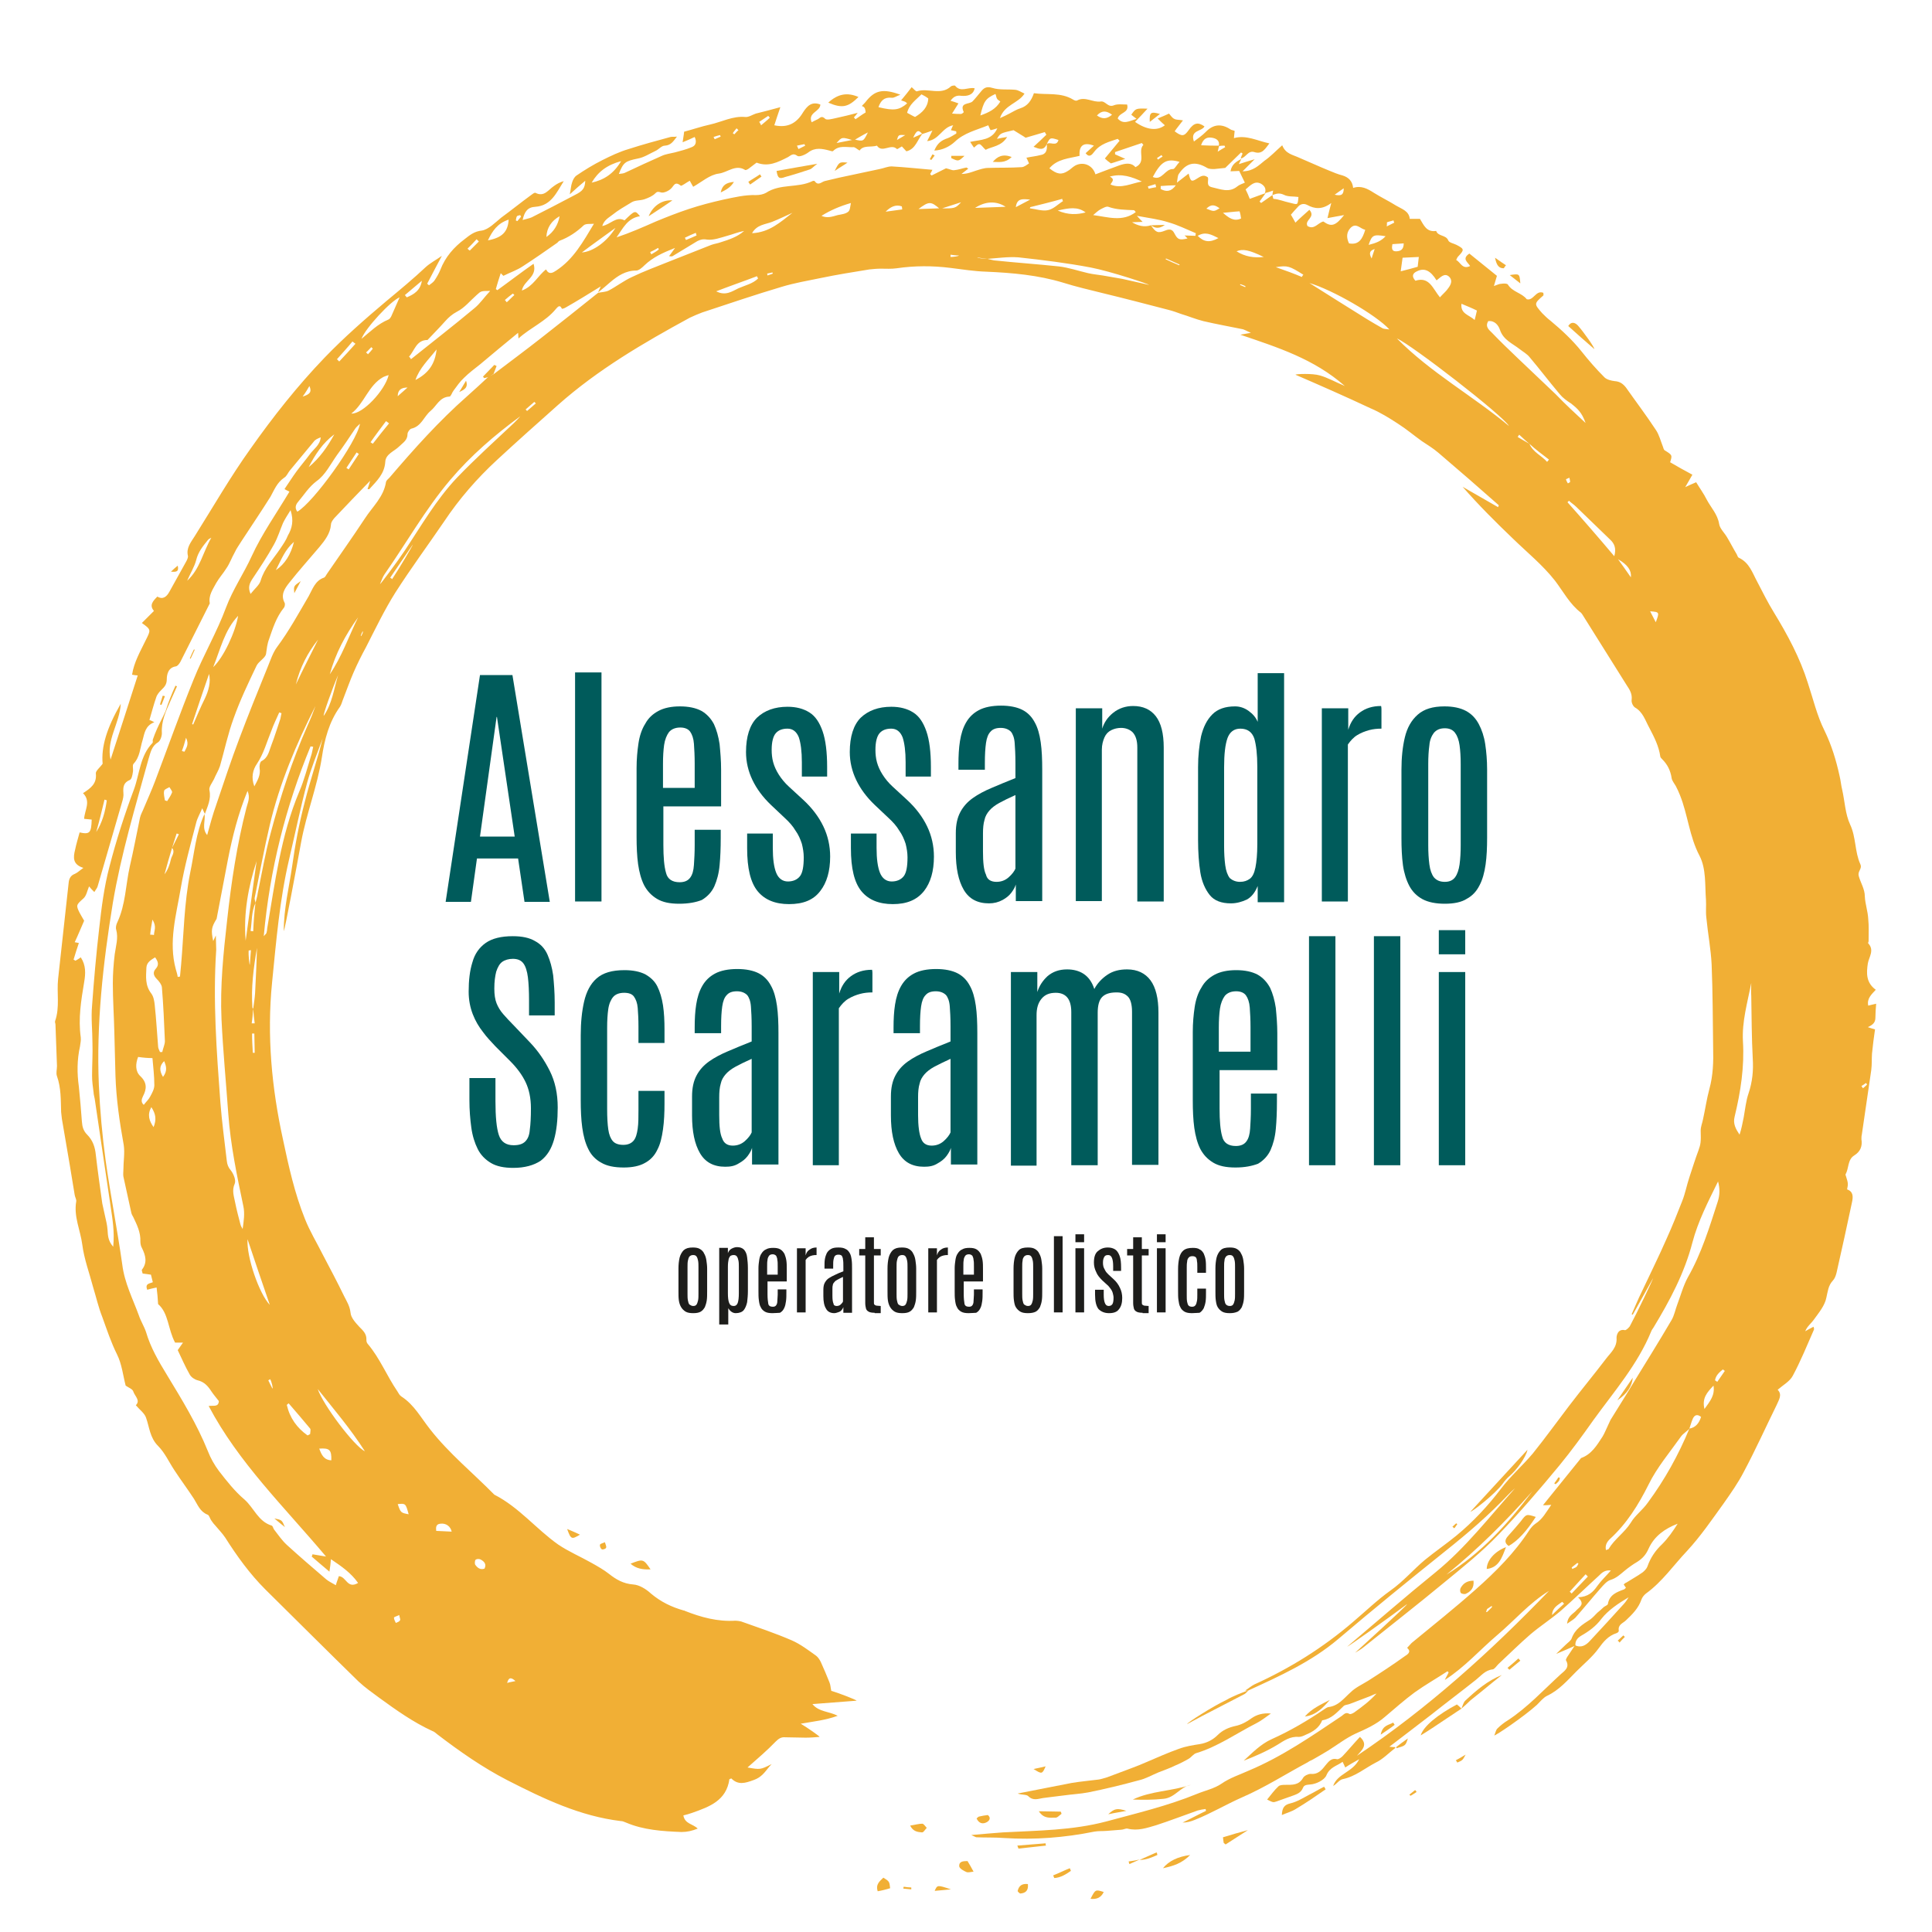 <?xml version="1.0" encoding="UTF-8"?> <svg xmlns="http://www.w3.org/2000/svg" xmlns:xlink="http://www.w3.org/1999/xlink" version="1.1" id="Livello_1" x="0px" y="0px" viewBox="0 0 512 512" style="enable-background:new 0 0 512 512;" xml:space="preserve"> <style type="text/css"> .st0{fill:#F1AF35;} .st1{fill:#005B5B;} .st2{fill:#1D1D1B;} </style> <g> <path class="st0" d="M493.3,287.8c0.1,0.2,0.3,0.4,0.4,0.6c0.4-0.3,0.7-0.6,1.1-1c-0.1-0.1-0.2-0.3-0.3-0.4 C494.1,287.3,493.7,287.6,493.3,287.8 M189.1,36.3c0.1,0.2,0.2,0.4,0.3,0.6c0.5-0.2,1.1-0.5,1.6-0.7c-0.1-0.1-0.1-0.3-0.2-0.4 C190.3,35.9,189.7,36.1,189.1,36.3 M96.2,167.4c0,0-0.1,0-0.1-0.1c-0.2,0.4-0.4,0.8-0.5,1.2c0,0,0.1,0,0.1,0.1 C95.9,168.3,96.1,167.9,96.2,167.4 M251.9,67.5c0,0.2,0,0.4,0,0.6c0.7,0,2.2-0.2,2.2-0.4C253.3,67.7,252.6,67.6,251.9,67.5 M306.6,41.9c0.1,0.1,0.2,0.3,0.3,0.4c0.4-0.3,0.8-0.6,1.2-0.8c-0.1-0.1-0.2-0.3-0.3-0.4C307.4,41.4,307,41.6,306.6,41.9 M195.7,34.5c-0.2-0.2-0.3-0.3-0.5-0.5c-0.3,0.4-0.7,0.8-1,1.3c0.1,0.1,0.3,0.2,0.4,0.3C195,35.2,195.3,34.8,195.7,34.5 M306.4,49.6c-0.1-0.3-0.1-0.5-0.2-0.8c-0.7,0.2-1.3,0.4-2,0.6c0.1,0.2,0.1,0.4,0.2,0.6C305,49.9,305.7,49.7,306.4,49.6 M416.5,415.4c0.1,0.1,0.1,0.3,0.2,0.4c0.3-0.2,0.7-0.3,1-0.5c0.3-0.2,0.4-0.6,0.6-0.9c-0.1-0.1-0.2-0.2-0.3-0.2 C417.5,414.6,417,415,416.5,415.4 M415.9,126.6c-0.4,0.2-0.9,0.4-0.9,0.4c0.1,0.4,0.3,0.8,0.5,1.1c0.2-0.1,0.6-0.3,0.6-0.4 C416.1,127.4,416,127,415.9,126.6 M211.2,38.6c0.1,0.3,0.3,0.6,0.4,0.9c0.6-0.3,1.2-0.6,1.8-0.9c-0.1-0.1-0.2-0.3-0.2-0.4 C212.5,38.3,211.8,38.5,211.2,38.6 M203.3,72.5c0,0.2,0.1,0.3,0.1,0.5c0.5-0.2,1-0.3,1.4-0.5c0-0.1-0.1-0.2-0.1-0.3 C204.3,72.3,203.8,72.4,203.3,72.5 M328.7,75.3c0,0.1,0,0.1-0.1,0.2c0.5,0.2,0.9,0.4,1.4,0.6c0-0.1,0.1-0.2,0.1-0.2 C329.7,75.6,329.2,75.5,328.7,75.3 M138.1,57.4c-0.1-0.1-0.2-0.2-0.2-0.4c-0.3,0.1-0.7,0.1-0.9,0.3c-0.2,0.3-0.2,0.7-0.3,1.1 c0.1,0.1,0.2,0.1,0.4,0.2C137.4,58.2,137.8,57.8,138.1,57.4 M393.8,427.2c0.2,0,0.3,0,0.4-0.1c0.4-0.4,0.8-0.8,1.2-1.2 c0,0,0-0.2-0.1-0.3c-0.4,0.3-0.8,0.5-1.2,0.8C394,426.5,394,426.8,393.8,427.2 M356.1,49.9c-0.9,0.6-1.4,1-2.4,1.7 C355.5,52,356.1,51.6,356.1,49.9 M98.8,92.4c-0.1-0.1-0.3-0.3-0.4-0.4c-0.5,0.5-0.9,1-1.4,1.4c0.2,0.2,0.4,0.3,0.5,0.5 C98,93.4,98.4,92.9,98.8,92.4 M72.2,368c0.2-0.1-0.2-1.8-0.6-2.5c-0.2,0.1-0.3,0.2-0.5,0.3C71.5,366.6,71.8,367.3,72.2,368 M133.8,79.5c0.2,0.2,0.3,0.4,0.5,0.6c0.7-0.6,1.3-1.3,2-1.9c-0.1-0.2-0.3-0.3-0.4-0.4C135.2,78.3,134.5,78.9,133.8,79.5 M134.4,446c0.6-0.2,1.3-0.3,2.2-0.5C135.5,444.5,134.8,444.4,134.4,446 M363.5,68.5c0.3-1.1,0.6-1.8,0.8-2.5 C363,66.4,362.7,67.1,363.5,68.5 M139.3,108.5c0.1,0.1,0.2,0.3,0.4,0.4c0.8-0.7,1.5-1.3,2.3-2c-0.1-0.1-0.3-0.3-0.4-0.4 C140.8,107.2,140,107.9,139.3,108.5 M172.3,66.8c0.1,0.2,0.2,0.4,0.3,0.6c0.7-0.4,1.4-0.8,2-1.3c-0.1-0.1-0.1-0.3-0.2-0.4 C173.7,66.1,173,66.5,172.3,66.8 M105.8,428c-0.6,0.3-1.4,0.5-1.4,0.7c0,0.5,0.3,0.9,0.5,1.4c0.4-0.2,0.9-0.3,1.1-0.7 C106.2,429.2,105.9,428.7,105.8,428 M201.2,32.3c0.2,0.3,0.4,0.6,0.5,0.9c0.8-0.7,1.6-1.3,2.3-2c-0.1-0.2-0.3-0.3-0.4-0.5 C202.8,31.2,202,31.8,201.2,32.3 M184.6,62.4c-0.1-0.2-0.1-0.4-0.2-0.7c-1,0.4-1.9,0.8-2.9,1.3c0.1,0.2,0.2,0.4,0.3,0.6 C182.8,63.2,183.7,62.8,184.6,62.4 M239.9,35.8c-1.8-0.1-1.8-0.1-2.2,1.3C238.6,36.6,239.2,36.2,239.9,35.8 M80.2,105.1 c1.9-0.6,2.5-1.2,1.8-2.8C81.5,103.1,81.1,103.9,80.2,105.1 M369.5,59c-0.1-0.2-0.2-0.4-0.2-0.6c-0.6,0.2-1.2,0.3-1.7,0.5 c-0.1,0,0,0.5-0.1,1.1C368.3,59.6,368.9,59.3,369.5,59 M123.9,65.9c0.2,0.2,0.4,0.4,0.6,0.5c0.8-0.8,1.6-1.6,2.4-2.4 c-0.2-0.2-0.4-0.4-0.6-0.6C125.5,64.3,124.7,65.1,123.9,65.9 M312.5,70.3c0-0.1,0.1-0.1,0.1-0.2c-1.2-0.5-2.4-1.1-3.6-1.6 c0,0.1-0.1,0.1-0.1,0.2C310.1,69.3,311.3,69.8,312.5,70.3 M226.6,37c2.2,0.5,2.2,0.5,3.4-1.9C228.6,35.8,227.8,36.3,226.6,37 M66.5,251.8c-0.2,0-0.4,0.1-0.6,0.1c-0.1,1.3,0.2,3.8,0.3,3.8C66.3,254.4,66.4,253.1,66.5,251.8 M48.2,199 c0.2,0.1,0.5,0.2,0.7,0.2c0.4-1,1.3-1.8,0.4-3.7C48.9,197,48.6,198,48.2,199 M108,102.7c-1.6,0-2.6,0.6-2.6,2.3 C106.2,104.3,107.1,103.5,108,102.7 M43.2,285.4c1.2-1.6,0.9-2.8,0.3-4.2C42.2,282.5,42.2,283.7,43.2,285.4 M414.5,425 c-0.2-0.2-0.3-0.3-0.5-0.5c-1.2,0.9-2.6,1.5-2.7,3.5C412.3,427,413.4,426,414.5,425 M91.8,124c0.2,0.1,0.4,0.3,0.6,0.4 c0.9-1.4,1.8-2.7,2.7-4.1c-0.2-0.1-0.4-0.3-0.6-0.4C93.6,121.3,92.7,122.6,91.8,124 M39.8,247.7c0.3,0,0.7,0,1,0.1 c0-1.1,0.8-2.2-0.4-4.1C40.1,245.4,39.9,246.5,39.8,247.7 M269.2,54.9c1.3-0.7,2.3-1.2,3.8-2C271,52.7,269.5,52.5,269.2,54.9 M319.7,55.3c2,0.8,2,0.8,3.5-0.1C322,54.3,321,54,319.7,55.3 M457.1,363.3c-0.2-0.1-0.3-0.2-0.5-0.4c-1,0.8-1.9,1.6-2.1,2.9 c0.2,0.1,0.4,0.3,0.6,0.4C455.7,365.3,456.4,364.3,457.1,363.3 M67,279c0.2,0,0.3,0,0.5,0c0-1.7-0.1-3.4-0.1-5.1 c-0.2,0-0.4,0-0.6,0C66.8,275.6,66.9,277.3,67,279 M225.8,37.1c-2.7-0.8-2.7-0.8-4.1,0.8C223.1,37.6,224.4,37.4,225.8,37.1 M420.8,417.8c-0.2-0.2-0.4-0.4-0.6-0.6c-1.4,1.5-2.8,3.1-4.2,4.6c0.2,0.2,0.3,0.3,0.5,0.5C417.9,420.8,419.4,419.3,420.8,417.8 M239.1,55.5c0-0.3-0.1-0.6-0.1-0.8c-1.6-0.6-3,0.1-4.3,1.4C236.2,55.9,237.7,55.7,239.1,55.5 M438.8,164.9c1-2.7,1-2.7-1.5-2.9 C437.9,163.1,438.3,164,438.8,164.9 M294.7,30.4c-1.5-1.1-2.7-1.2-4,0.2C292.1,31.6,293.3,31.6,294.7,30.4 M307.6,49.3 c0,0.3,0,0.5,0,0.8c1.5,0.8,2.8,0.7,4-1C310.3,49.1,309,49.2,307.6,49.3 M128.4,415.7c0.6-1.2-0.1-1.9-1-2.4c-0.3-0.2-1-0.2-1.3,0 c-0.3,0.2-0.3,1-0.2,1.3C126.5,415.5,127.3,416.1,128.4,415.7 M372,64.5c-1,0.1-2,0.1-3,0.2c-0.2,1-0.2,1.9,0.9,1.9 C371.1,66.6,372,66.2,372,64.5 M432.2,153c0.2-1.8-0.8-3.3-3.4-4.8C429.9,149.7,431,151.3,432.2,153 M103.1,112.2 c-0.3-0.2-0.5-0.4-0.8-0.6c-1.4,1.9-2.8,3.7-4.1,5.6c0.2,0.1,0.4,0.3,0.6,0.4C100.2,115.8,101.6,114,103.1,112.2 M94.2,91.1 c-0.3-0.2-0.5-0.4-0.8-0.6c-1.3,1.6-2.7,3.1-4.1,4.7c0.2,0.2,0.4,0.4,0.6,0.6C91.4,94.2,92.8,92.7,94.2,91.1 M108.3,401.3 c-0.8-2.9-0.8-2.9-2.9-2.7C106.2,400.9,106.2,400.9,108.3,401.3 M40.7,298.7c0.8-2,0.6-3.5-0.6-5.3C39,295.4,39.5,297,40.7,298.7 M43.7,212.1c0.2,0.1,0.4,0.1,0.6,0.2c0.5-0.8,1-1.5,1.3-2.3c0.1-0.3-0.4-0.9-0.7-1.4c-0.5,0.3-1.4,0.6-1.4,1 C43.3,210.4,43.6,211.3,43.7,212.1 M322.9,63.1c-2-1-3.5-1.8-5.5-0.6C319,64.1,320.5,64.4,322.9,63.1 M107.3,78.2 c0.2,0.2,0.3,0.4,0.5,0.6c1.9-0.8,3.6-1.8,4-4.4C110.3,75.7,108.8,76.9,107.3,78.2 M362.7,64.9c2-0.5,3.3-1,4.5-2.3 C364,62.1,363.6,62.2,362.7,64.9 M119.7,405.9c-0.3-1.4-1.5-2.3-3-2.1c-1.2,0.1-1.2,1-1.1,1.9C117,405.8,118.4,405.8,119.7,405.9 M84.6,383.9c0.6,1.6,1.2,3,3.2,3.1C87.9,384.2,87.3,383.7,84.6,383.9 M25.5,220.5c1.6-2.5,2.4-5.4,2.8-8.4 c-0.2-0.1-0.4-0.1-0.6-0.2C27,214.8,26.3,217.7,25.5,220.5 M345,73.4c0.1-0.2,0.2-0.4,0.4-0.6c-3.7-2.3-4.1-2.5-7.3-2 C340.7,71.7,342.9,72.5,345,73.4 M328.5,56c-1.7,0.1-3,0.3-4.4,0.4c1.5,1.3,2.9,2.4,4.8,1.5C328.8,57.2,328.7,56.6,328.5,56 M451.7,373.4c1.5-2.1,2.8-3.6,2.4-6.2C452.4,369,451,370.5,451.7,373.4 M109.4,144.3c-2,2.9-4,5.9-6,8.8c0.2,0.1,0.4,0.2,0.5,0.4 C105.9,150.5,109.5,144.4,109.4,144.3 M266.5,54.8c-2.6-1.7-5.5-1.4-8.1,0.3C260.9,55,263.4,54.9,266.5,54.8 M148.3,57.3 c-2.1,1.2-3.4,3-3.5,5.5C146.7,61.5,147.9,59.6,148.3,57.3 M334.9,68.1c-3.9-1.9-5.6-2.2-7.2-1.5C329.9,68,332.3,68.4,334.9,68.1 M73.1,151.1c2.4-1.6,4-4.2,4.8-7.5C75.5,145.7,74.6,148.2,73.1,151.1 M84.3,169.5c-2.8,3.5-4.8,7.4-5.9,11.9 C80.3,177.4,82.3,173.5,84.3,169.5 M387.3,80.5c-0.3,2.7,2,2.9,3.5,4.3c0.3-1.1,0.4-1.7,0.6-2.5C390,81.6,388.7,81.1,387.3,80.5 M287.7,56.3c-2.1-1.6-4.4-1.2-7.4-0.5C283.1,57,285.4,56.9,287.7,56.3 M85.8,189.7c2.2-3.2,2.7-7.1,3.8-10.8 C88.1,182.4,85.5,189.6,85.8,189.7 M110.1,100.7c3.5-1.8,5.2-4.3,5.6-8.1C113.5,95.4,111.2,97.5,110.1,100.7 M50.9,191.9 c0.1,0,0.2,0.1,0.3,0.1c1-2.3,2-4.7,3.1-6.9c1-2.1,1.6-4.4,1.1-6.5C53.8,183.3,52.3,187.6,50.9,191.9 M88.6,115.1 c-3.1,2.3-5.1,5.4-6.8,8.7C84.7,121.4,86.8,118.4,88.6,115.1 M273,54.9c0,0.1,0,0.2-0.1,0.3c1.6,0.2,3.3,0.8,4.8,0.5 c1.5-0.3,2.7-1.6,4-2.4c-0.1-0.2-0.2-0.4-0.2-0.6C278.7,53.5,275.8,54.2,273,54.9 M163.1,60.4c-3,2.2-6,4.3-8.9,6.5 C157.2,66.7,160.9,64,163.1,60.4 M217.7,57.2c1.5,0.7,2.9,0.2,4.3-0.2c1-0.2,2.1-0.3,2.8-0.9c0.5-0.4,0.5-1.4,0.7-2.3 C222.7,54.6,220.1,55.7,217.7,57.2 M371.7,68.3c-0.2,1.3-0.3,2.3-0.5,3.6c1.7-0.4,3-0.8,4.5-1.2c0.1-0.9,0.2-1.7,0.3-2.6 C374.5,68.2,373.3,68.2,371.7,68.3 M134.8,58.2c-3,1-4.3,3-5.5,5.5C133,63,134.6,61.5,134.8,58.2 M56,142.5 c-0.3,0.2-0.7,0.3-0.9,0.6c-1.3,1.6-2.6,3.2-3.1,5.3c-0.5,1.9-1.6,3.6-2.4,5.5C53,150.8,53.8,146.3,56,142.5 M210,56.4 c-1.8,0.8-3.6,1.7-5.4,2.4c-1.8,0.7-4,0.7-5.3,3C203.9,61.6,206.9,58.8,210,56.4 M189.8,77.2c2.5,1.3,4.2,0,5.9-0.8 c1.8-0.8,3.8-1.2,5.2-2.6c-0.1-0.2-0.2-0.4-0.3-0.6C197.2,74.5,193.7,75.7,189.8,77.2 M312.6,42.9c-3.4-1-4.9-0.1-7.1,4 c2.5,1.1,3.2-2.2,5.4-2.1C311.3,44.8,311.9,43.6,312.6,42.9 M156.8,48.4c3.2-0.7,5.8-2.3,7.8-5.7C160.9,43.7,158.5,45.5,156.8,48.4 M259.8,30.6c2.3-0.8,4.1-1.7,5.3-3.7c-0.4-0.3-0.8-0.5-0.9-0.8c-0.2-0.3-0.2-0.8-0.4-1.2C261.2,26.1,260.7,26.8,259.8,30.6 M302.6,48.1c-2.6-1.2-5.3-2.2-8.5-1.3c1.6,0.8,0.4,1.5,0.2,2.1C297.1,50.1,299.8,48.6,302.6,48.1 M361.8,60.9 c-1.4-0.3-2.4-2-3.9-0.5c-1,1.1-1.2,2.4-0.4,4.1C360.2,65,361.1,63.2,361.8,60.9 M81.5,380.4c0.2-0.1,0.5-0.2,0.7-0.4 c0-0.5,0.2-1.1,0-1.4c-1.9-2.3-3.8-4.5-5.7-6.7c-0.2,0.1-0.3,0.3-0.5,0.4C76.8,375.8,78.7,378.4,81.5,380.4 M87.4,178.7 c3.2-4.7,5-10,7.5-15.1C91.5,168.3,88.9,173.2,87.4,178.7 M244.2,25c-1.5,1.5-3.3,2.7-3.8,4.9c0.8,0.4,1.4,0.8,2.1,1.1 c2-1.2,3.4-2.6,3.5-4.9C245.5,25.7,245,25.4,244.2,25 M65.1,249.3c1-7,1.9-14.1,2.9-21.1C65.8,235,64.5,242,65.1,249.3 M56.5,176.8 c2.7-2.5,5.9-9.3,6.6-13.6C59.5,167,58.4,172.1,56.5,176.8 M65.6,328.4c-0.3,4.7,3.1,14.5,5.9,17.4 C69.4,339.7,67.5,334.1,65.6,328.4 M84.2,368.1c1.4,4.2,9.7,15.2,12.5,16.5C92.8,378.5,88.4,373.4,84.2,368.1 M289.7,57 c3.9,0.5,7.8,1.9,11.3-0.8c-0.3-0.3-0.4-0.5-0.5-0.5c-2.3-0.1-4.6-0.1-6.8-0.9c-0.5-0.2-1.5,0.4-2.1,0.7 C290.9,55.9,290.3,56.5,289.7,57 M95.8,89.8c2.3-1.9,4.4-4,7.1-5.1c0.3-0.1,0.6-0.5,0.8-0.9c0.7-1.6,1.4-3.2,2.2-5 C103.6,79.7,96.8,87,95.8,89.8 M74.6,189c-0.2-0.1-0.4-0.1-0.6-0.2c-0.7,1.6-1.5,3.2-2.1,4.9c-1.2,2.9-2,6-3.8,8.7 c-1.1,1.6-1.6,3.6-0.7,6c0.9-1.7,1.7-3,1.4-4.8c-0.1-0.6,0.1-1.7,0.5-1.9c1.8-0.9,2-2.7,2.6-4.2c0.9-2.3,1.6-4.7,2.4-7 C74.4,190.1,74.5,189.6,74.6,189 M93.1,109.6c3,0.2,8.9-6.1,9.9-10.2c-0.6,0.2-1,0.3-1.4,0.5C97.6,102.1,96.6,106.9,93.1,109.6 M406.1,395.2c-7,7.9-14.5,15.4-22.8,22.1C392.6,411.6,399.7,403.7,406.1,395.2 M427.8,147.4c0.6-2.1,0-3.4-1.1-4.4 c-3-2.9-6-5.8-9-8.7c-0.6-0.6-1.3-1-1.9-1.6c-0.1,0.1-0.3,0.3-0.4,0.4C419.5,137.7,423.5,142.3,427.8,147.4 M347,75 c5.4,3.4,10.3,6.5,15.3,9.6c1.3,0.8,2.7,1.6,4.1,2.4c0.4,0.2,1,0.2,1.8,0.3C364.6,83.4,353.1,76.8,347,75 M380.7,74.3 c-1.6-2.6-3.2-3.4-5.2-2.4c-1.1,0.5-1.5,1.3-0.4,2.5c3.7-1.2,4.6,2.1,6.5,4.4c0.7-0.8,1.3-1.3,1.8-1.9c0.8-1,1.8-2.3,0.7-3.5 C382.8,72.1,381.7,73.6,380.7,74.3 M36.6,280.1c-0.7,1.8-0.8,3.8,0.6,5.1c1.8,1.7,1.7,3.4,0.7,5.3c-0.4,0.8-0.6,1.6,0.2,2.3 c0.6-0.8,1.3-1.4,1.7-2.2c0.5-0.9,1.1-2,1.1-3c0-2.4-0.3-4.9-0.5-7.2C39.1,280.4,38,280.3,36.6,280.1 M399.9,112.9 c-1.6-2.8-25.9-21.6-29.7-23.2C379.2,98.8,390.3,104.9,399.9,112.9 M342.1,56.9c0.5,0.8,0.8,1.4,1.2,2.1c1.3-1.3,2.5-2.3,3.7-3.4 c1.8,2-1.4,2.7-0.5,4.3c1.8,1.1,2.8-0.9,4.2-1.2c2.1,1.5,3.2,1.2,5.5-1.7c-1.6,0.3-2.9,0.5-4.4,0.8c0.3-1.4,0.6-2.4,1-4 c-2.4,1.8-4.4,1.6-6.4,0.5c-1-0.5-1.9-0.2-2.6,0.7C343.3,55.5,342.8,56.1,342.1,56.9 M77,135.2c-0.9,1.4-1.5,2.4-2,3.4 c-0.8,1.9-1.4,3.9-2.4,5.7c-1.7,3.1-3.7,6.1-5.7,9.1c-0.7,1.1-1.3,2.2-0.5,4c1.1-1.4,2.4-2.4,2.7-3.6c1-3.3,3.3-5.6,5.1-8.3 c0.8-1.2,1.6-2.3,2.1-3.6C77.4,140,77.9,138,77,135.2 M108.4,94.5c0.2,0.2,0.4,0.4,0.5,0.7c5.6-4.5,11.3-8.9,16.8-13.5 c1.5-1.2,2.6-2.9,4.2-4.6c-2.4,0-2.4,0-3.6,1.1c-1.7,1.5-3.2,3.4-5.2,4.4c-1.3,0.7-2.2,1.5-3.1,2.5c-1.5,1.7-3.1,3.3-4.7,5 C110.3,90.1,109.9,92.9,108.4,94.5 M95.4,112.3c-0.4,0.4-0.9,0.8-1.2,1.2c-1.6,2.4-3.2,4.8-4.9,7.1c-1.7,2.4-3.1,5.3-5.4,6.9 c-2.1,1.6-3.3,3.6-4.9,5.5c-0.7,0.8-0.9,1.7-0.2,2.6C83,133.2,94.5,117.3,95.4,112.3 M69.9,248.1c0.5-0.5,0.6-0.7,0.7-0.8 c0.1-0.4,0.2-0.8,0.2-1.2c2.1-12.3,3.6-24.6,8.5-36.3c1.3-3,2.1-6.2,3.1-9.4c0.3-0.8,0.4-1.7,0.6-2.5c-0.2,0-0.5-0.1-0.7-0.1 C75.7,213.8,71.5,230.4,69.9,248.1 M100.7,154.8c0.1,0.1,4.5-5.8,6.5-8.8c4.4-6.6,8.4-13.6,13.9-19.4c4.8-5,10-9.7,15.1-14.5 c0.6-0.6,1.2-1.2,1.7-1.8c-6.8,5-13.1,10.4-18.6,16.9c-6.6,7.8-11.6,16.7-17.4,25C101.4,152.9,101.1,153.9,100.7,154.8 M420.2,112.1c-1-2.8-2.1-3.8-3.9-5.2c-1.1-0.7-2.2-1.5-3-2.5c-2.7-3.2-5.2-6.5-7.9-9.7c-0.7-0.9-1.8-1.5-2.7-2.2 c-1.9-1.5-4.3-2.4-5.2-5.1c-0.4-1.2-1.4-2.5-3.1-2.3c-0.9,1.5,0.2,2.3,1,3.1c2.2,2.3,4.5,4.5,6.8,6.7c3.4,3.2,6.7,6.4,10.1,9.6 C414.8,107.1,417.5,109.6,420.2,112.1 M41.1,253.7c-1.1,0.7-2.2,1.3-2.3,2.7c-0.1,2.4-0.4,4.7,1.3,6.9c0.6,0.8,0.8,2,0.9,3 c0.4,3.7,0.6,7.3,0.9,11c0,0.5,0.3,1,0.5,1.5c0.2,0,0.4,0,0.6,0c0.2-1,0.7-2,0.7-2.9c-0.2-4.8-0.4-9.5-0.8-14.3 c-0.1-0.7-0.7-1.5-1.3-2.1c-0.9-0.9-1.2-1.8-0.3-2.8C42.2,255.7,41.9,254.8,41.1,253.7 M464.1,260.5c-1,5.2-2.5,10.2-2.2,15.5 c0.4,6.7-0.6,13.3-2.2,19.9c-0.5,1.9,0.3,3.3,1.3,4.8c0.5-1.5,0.8-3.1,1.1-4.6c0.4-2.2,0.6-4.4,1.3-6.4c1-3,1.3-6,1.1-9.1 c-0.3-5.6-0.3-11.2-0.4-16.7C464,262.7,464.1,261.6,464.1,260.5 M157.4,59.3c-0.9,0.1-2.1-0.1-2.7,0.4c-1.9,1.8-4,3.2-6.4,4.1 c-0.3,0.1-0.4,0.4-0.7,0.6c-3,2.1-6,4.2-9.1,6.2c-1.5,1-3.3,1.6-5.1,2.5c0.1,0.1-0.2-0.2-0.7-0.7c-0.5,1.5-0.9,2.8-1.3,4.2 c0.1,0.1,0.3,0.2,0.4,0.3c3.2-2.3,6.3-4.7,9.6-7c1.1,3.5-2.6,4.4-3.1,7.1c3-1.1,4.2-3.9,6.4-5.6c0.8,1.5,1.8,0.9,2.7,0.3 C152,68.7,154.5,64.1,157.4,59.3 M46.5,181.7c0.1,0.1,0.3,0.1,0.4,0.2c-0.6,1.3-1.1,2.5-1.7,3.8c-1.2,2.7-2.5,5.4-2.3,8.6 c0,0.8-0.4,2-1,2.4c-1.7,1-2,2.7-2.5,4.3c-3.5,12.7-7.3,25.3-9.5,38.3c-2.6,16-4.4,32.1-3.7,48.3c0.3,6.7,0.9,13.3,1.8,20 c1.3,9.2,3.1,18.3,4.4,27.5c0.6,4.9,2.8,9.1,4.4,13.5c0.5,1.5,1.4,2.9,1.9,4.4c1.2,4.1,3.3,7.7,5.5,11.3c4,6.6,8,13.1,10.9,20.3 c0.7,1.8,1.7,3.6,2.9,5.2c2.1,2.7,4.2,5.4,6.8,7.6c2.5,2.2,3.6,5.8,7.2,6.9c0.3,0.1,0.4,0.7,0.6,1c1.1,1.4,2.1,2.9,3.4,4.1 c3.4,3.1,6.9,6.1,10.4,9.1c0.7,0.6,1.6,1,2.6,1.6c0.3-1.1,0.6-1.7,0.8-2.4c2,0.1,2.2,3.5,5.1,1.8c-1.9-2.7-4.4-4.4-7.2-6.3 c-0.1,1.2-0.2,2.1-0.4,3.3c-1.8-1.5-3.3-2.8-4.7-4c0.1-0.2,0.2-0.4,0.2-0.6c1,0.2,2,0.3,3.6,0.6c-11.1-13.2-23.2-24.9-31.1-39.9 c1.2-0.2,2.6,0.4,2.7-1.3c-0.7-0.9-1.4-1.7-2-2.6c-0.9-1.4-1.9-2.5-3.6-2.9c-0.8-0.2-1.7-0.8-2.1-1.5c-1.2-2.1-2.2-4.4-3.2-6.5 c0.5-0.7,0.9-1.3,1.4-2c-0.9,0-1.6,0-2.1,0c-1.9-3.5-1.7-7.8-4.5-10.2c-0.1-1.6-0.2-2.9-0.4-4.4c-1,0.2-1.8,0.4-2.5,0.6 c-0.6-1.7,0.6-1.6,1.5-2c-0.2-0.7-0.3-1.3-0.5-2c-0.8-0.1-1.5-0.2-2.2-0.3c-0.1-0.5-0.3-0.9-0.2-1c1.5-1.9,1-3.8,0-5.8 c-0.3-0.5-0.4-1.2-0.4-1.7c0.1-2.4-0.9-4.4-1.9-6.5c-0.2-0.3-0.4-0.7-0.5-1.1c-0.7-3.2-1.4-6.4-2.1-9.6c-0.1-0.6,0-1.2,0-1.8 c0-2.2,0.4-4.4,0.1-6.5c-1.1-6.1-2-12.2-2.2-18.4c-0.1-3.9-0.2-7.7-0.3-11.6c-0.1-4.3-0.4-8.6-0.4-12.9c0-2.6,0.2-5.2,0.5-7.7 c0.3-2.2,1-4.3,0.4-6.5c-0.2-0.6,0-1.4,0.3-2c2.2-4.7,2.2-9.9,3.3-14.8c1-4.3,1.8-8.6,2.7-12.9c0.2-0.9,0.7-1.7,1-2.5 c1-2.4,2.1-4.8,3-7.2c3.4-9,6.6-18,10.2-26.9c2.6-6.5,6.2-12.6,8.6-19.1c1.8-4.8,4.7-9,6.8-13.6c2.7-5.9,6.6-11.4,10-17.1 c-0.3-0.2-0.7-0.3-1.3-0.7c1.1-1.6,2.1-3.2,3.2-4.7c1.1-1.5,2.4-3,3.5-4.5c1-1.4,2.7-2.4,2.9-4.5c-0.8,0.3-1.5,0.6-1.9,1.2 c-2.1,2.5-4.2,5.1-6.3,7.6c-0.5,0.6-0.8,1.5-1.5,1.9c-1.9,1.3-2.6,3.2-3.6,5c-2.5,4-5.1,7.8-7.7,11.8c-0.6,1-1.3,1.9-1.8,3 c-0.8,1.4-1.3,2.9-2.2,4.2c-0.8,1.3-1.9,2.5-2.7,3.9c-0.9,1.7-2.1,3.3-1.7,5.4c-2.6,5.2-5.2,10.3-7.8,15.5 c-0.3,0.5-0.7,1.1-1.2,1.2c-2.1,0.3-2.4,2.3-2.4,3.4c0,1.5-0.7,2.1-1.5,2.9c-0.5,0.5-1.1,1.2-1.3,1.9c-0.7,2-1.2,4-1.8,6 c0.5,0.2,0.8,0.3,1.3,0.6c-2.4,0.9-2.6,2.9-3.1,4.7c-0.7,2.2-0.7,4.5-2.4,6.3c-0.4,0.4,0,1.5-0.2,2.3c-0.1,0.7-0.3,1.8-0.8,2 c-1.7,0.7-1.8,1.9-1.7,3.4c0.1,0.8-0.1,1.6-0.3,2.3c-2.2,7.5-4.3,14.9-6.5,22.4c-0.1,0.5-0.5,0.9-0.9,1.6c-0.6-0.6-1-1-1.4-1.5 c-0.5,1.2-0.7,2.5-1.5,3.2c-1.9,1.7-2,1.8-1,3.8c0.3,0.6,0.7,1.2,1.2,2.1c-0.8,1.8-1.6,3.8-2.5,5.7c0.6,0.1,1,0.2,1.1,0.2 c-0.5,1.5-1,3-1.4,4.4c0.2,0.1,0.3,0.2,0.5,0.3c0.5-0.3,0.9-0.5,1.4-0.9c1.4,2.1,1.3,4.3,0.9,6.6c-0.8,4.8-1.6,9.6-0.9,14.6 c0.1,0.8-0.1,1.6-0.2,2.4c-0.8,3.6-0.8,7.1-0.3,10.7c0.3,3.1,0.6,6.2,0.8,9.2c0.1,1.4,0.4,2.5,1.4,3.5c1.5,1.5,2.1,3.3,2.3,5.4 c0.5,4.3,1.1,8.5,1.7,12.8c0.2,1.1,0.5,2.1,0.7,3.2c0.3,1.3,0.6,2.5,0.7,3.8c0.1,1.5,0.1,2.9,1.5,4.5c0.4-4-0.2-7.4-0.7-10.8 c-1.4-9.5-2.8-19-4.2-28.4c-0.1-0.6-0.3-1.2-0.3-1.7c-0.2-1.5-0.4-2.9-0.4-4.4c0-2.9,0.2-5.8,0.1-8.7c0-3.3-0.4-6.6-0.1-9.9 c0.5-6.9,1.1-13.7,1.9-20.6c0.6-5.4,1.3-10.9,2.7-16.2c1.8-7,4-13.8,6.5-20.5c1.5-4.1,1.6-8.9,4.9-12.3c0.2-0.2,0-0.6,0.1-0.9 c0.3-0.9,0.7-1.9,1.1-2.8c0.7-1.6,1.6-3.2,2.3-4.8C44.6,186.1,45.5,183.9,46.5,181.7 M277.4,38.2c-0.8,1.8-2,1.3-3.5,0.7 c1.2-1.1,2.3-2.1,3.4-3.2c-0.1-0.2-0.3-0.4-0.4-0.7c-1.6,0.5-3.1,0.9-5.1,1.5c-0.7-0.5-1.8-1.1-3.2-2c-3.5,0.8-3.5,0.8-4.4,2.3 c0.8-0.2,1.5-0.3,2.7-0.5c-1.5,2.5-4,2.5-5.7,3.4c-0.7-0.6-1.2-1.5-1.7-1.5c-0.6,0-1.1,0.8-1.4,0.9c-0.3-0.4-0.6-0.9-1-1.5 c2.8-0.6,5.8-0.4,7.2-3.6c-0.7,0.2-1.2,0.4-1.8,0.5c-0.2-0.4-0.4-0.8-0.6-1.3c-3.2,1.3-6.4,2-8.9,4.4c-1.3,1.2-3.2,2.2-5.4,2.3 c0.8-1.9,1.8-2.7,3.6-3.3c0.8-0.3,1.5-0.8,2.2-1.2c0.1-0.1,0-0.3,0-0.6c-0.4-0.1-0.9-0.2-1.4-0.3c0.2-0.4,0.3-0.8,0.6-1.3 c-2.9,0.5-3.7,3.9-6.9,4.2c0.6-1.1,0.9-1.8,1.4-2.8c-1.2,0.4-1.9,0.7-2.7,0.9c-1-1.2-1.5-1-2.4,1c1-0.4,1.7-0.8,2.5-1.1 c-1.4,1.6-1.8,4.1-4.3,4.7c-0.4-0.4-0.8-0.9-1.2-1.3c-0.4,0.2-1.2,0.8-1.3,0.7c-1.6-1.6-3.9,1.2-5.3-0.9c-1.6,0.5-3.6-0.2-4.6,1.3 c-0.7-0.4-1.2-0.9-1.6-0.9c-1.8,0.1-3.8-0.6-5.4,1c-0.1,0.2-0.7,0-1-0.1c-1.9-0.5-3.8-0.9-5.6,0.5c-0.8,0.6-2.4,1.3-2.9,0.9 c-1.2-0.9-1.8,0-2.6,0.4c-2.6,1.3-5.1,2.6-8.2,1.4c-0.7,0.5-1.4,1.1-2.1,1.6c-0.3,0.2-0.8,0.5-1,0.3c-2.5-1.5-4.6,0.7-6.9,1 c-2.4,0.3-4.5,2.2-6.8,3.5c-0.2-0.4-0.5-0.8-0.9-1.6c-0.8,0.4-2.2,1.5-2.4,1.3c-1.6-1.3-1.8,0.1-2.6,0.8c-0.6,0.6-1.9,1.2-2.6,1 c-0.7-0.2-1-0.3-1.5,0.2c-0.8,0.8-1.8,1.2-2.9,1.6c-1.2,0.4-2.4,0.2-3.4,0.8c-1.8,1.1-3.6,2.1-5.2,3.4c-0.9,0.7-2.1,1.3-2.6,2.9 c2.2-0.4,3.7-2.7,5.9-1.5c2.8-2.7,2.8-2.7,4.1-1.1c-3.3,0.5-4.5,3.2-6.2,5.6c3.6-1.2,7-2.7,10.4-4.2c2.9-1.2,5.7-2.3,8.7-3.3 c3-1,6.1-1.8,9.2-2.5c2.9-0.6,5.7-1.3,8.7-1.2c0.9,0,1.9-0.2,2.6-0.6c3.8-2.5,8.4-1.2,12.3-3.1c0.2-0.1,0.5-0.1,0.6,0 c0.9,1.3,1.7,0.3,2.6,0c1.2-0.3,2.5-0.6,3.8-0.9c3.6-0.8,7.2-1.5,10.8-2.3c1.1-0.2,2.1-0.7,3.2-0.7c3.6,0.2,7.2,0.6,10.8,0.9 c-0.2,0.4-0.4,0.8-0.6,1.1c0.1,0.1,0.2,0.3,0.4,0.4c1.4-0.7,2.8-1.4,3.8-1.9c1,0.2,1.6,0.6,2.2,0.5c1.1-0.1,2.1-0.5,3.2-0.7 c0.1,0,0.3,0.2,0.5,0.3c-0.6,0.5-1.2,0.9-1.8,1.4c1.5,0,2.7-0.5,3.9-0.9c1-0.3,2.1-0.7,3.2-0.7c2.9-0.1,5.8,0,8.8-0.2 c0.7,0,1.4-0.6,2-1c-0.3-0.6-0.4-1-0.7-1.5c1.4-0.3,2.6-0.4,3.7-0.7C277.1,40.9,277.6,40,277.4,38.2c0.8-0.8,2.6,0.8,3.1-1.1 C278.3,36.4,278.3,36.4,277.4,38.2 M130.9,99.1c4.2-3.2,8.4-6.3,12.6-9.6c5-3.9,10-7.9,15-11.9c0.9-0.2,2-0.2,2.8-0.6 c2.1-1.1,4-2.6,6.2-3.6c3.1-1.5,6.4-2.7,9.6-4c3.8-1.5,7.6-3,11.4-4.5c0.8-0.3,1.7-0.4,2.5-0.7c2.2-0.7,4.4-1.4,6.2-3 c-1.6,0.3-3,0.9-4.5,1.3c-1.8,0.5-3.6,1.2-5.3,1c-1.1-0.2-1.8,0-2.6,0.4c-2.2,1.3-4.4,2.7-6.6,4c-0.2,0.1-0.5,0-0.9,0 c0.5-0.7,0.9-1.2,1.6-2.2c-3.3,1.3-5.9,2.5-8.1,4.6c-0.6,0.6-1.5,1.4-2.2,1.4c-2.8,0-4.9,1.4-6.9,3.1c-1,0.9-2.1,1.8-3.2,2.7 c0.2-0.4,0.3-0.8,0.7-1.6c-3.4,2.1-6.3,3.9-9.3,5.6c-0.3,0.2-1,0.4-1,0.3c-0.6-1.3-1.2-0.3-1.6,0.1c-2.7,3.3-6.7,4.9-9.9,7.8 c0-0.6-0.1-1-0.1-1.5c-3.4,2.8-6.7,5.5-10,8.3c-1.5,1.2-3,2.3-4.3,3.6c-1.1,1-1.9,2.2-2.8,3.4c-0.4,0.5-0.7,1.6-1.1,1.6 c-2.6,0.1-3.4,2.5-5,3.8c-1.8,1.5-2.4,4.1-5.1,4.7c-0.4,0.1-1,0.9-1,1.4c0,1.7-1.2,2.3-2.2,3.3c-1.3,1.3-3.6,2-3.7,4.1 c-0.2,3.2-2.3,5.1-4.2,7.2c-0.1,0.1-0.3,0-0.5,0c0.3-0.8,0.5-1.5,0.7-2.2c-3.2,3.3-6.4,6.6-9.5,9.9c-0.4,0.5-0.9,1.1-0.9,1.8 c-0.2,2.3-1.6,4.1-3,5.8c-2.7,3.2-5.5,6.3-8.1,9.6c-1.1,1.4-2.3,3.1-1.2,5.2c0.2,0.3,0.1,1.1-0.2,1.4c-2,2.5-2.9,5.4-3.9,8.3 c-0.5,1.3-0.6,2.6-0.8,3.9c-0.2,1.1-1.9,1.9-2.5,3.1c-2.2,4.6-4.4,9.2-6.1,14c-1.5,4.1-2.4,8.4-3.6,12.6c-0.4,1.2-1.1,2.3-1.6,3.5 c-0.5,1-1.4,2.1-1.2,2.9c0.5,2.4-0.5,4.3-1.2,6.3c-0.2-0.4-0.4-0.8-0.7-1.5c-0.6,1.4-1.3,2.6-1.6,3.8c-1.5,5.8-3.1,11.5-4.1,17.4 c-1.2,7.1-3.3,14.2-1.3,21.5c0.2,0.7,0.4,1.3,0.5,2c0.2,0,0.4-0.1,0.6-0.1c0.1-1.1,0.2-2.1,0.3-3.2c0.7-8.1,0.8-16.3,2.4-24.3 c1.1-5.2,1.5-10.6,3.8-15.6c0.3,1.8-0.8,3.8,0.7,5.6c0.8-2.9,1.5-5.5,2.4-8c2-5.9,3.9-11.7,6.1-17.5c2.4-6.4,5-12.8,7.6-19.2 c0.7-1.7,1.3-3.6,2.4-5.1c3.2-4.3,5.7-8.9,8.4-13.5c1-1.8,1.7-4.1,4-4.9c0.4-0.1,0.6-0.7,0.9-1.1c3.3-4.8,6.7-9.6,10-14.6 c2-3.1,5-5.7,5.6-9.7c0.1-0.4,0.6-0.8,0.9-1.1c6.5-7.6,13.1-15,20.6-21.6c2-1.8,4-3.6,5.9-5.4C130,99.6,130.5,99.3,130.9,99.1 M57.4,243.5c-1.4,2.3-1.5,3-0.9,5.9c0.3-0.6,0.5-1.1,0.7-1.5c0,1.3,0.1,2.6,0.1,3.8c-0.9,13.5,0.1,26.9,1.1,40.4 c0.4,5.2,1.1,10.3,1.7,15.5c0.1,1,0.4,1.8,1.1,2.6c0.7,0.9,1.4,2.6,1,3.5c-0.8,1.8-0.2,3.3,0.1,4.9c0.4,2,0.9,3.9,1.4,5.8 c0.1,0.5,0.4,0.9,0.6,1.3c0.3-2.1,0.6-4.1,0.2-6c-1.7-8.1-3.4-16.2-4-24.5c-0.6-8.4-1.4-16.7-1.8-25.1c-0.4-8.8,0.5-17.5,1.5-26.3 c1.1-10.1,2.6-20,5.1-29.7c0.3-1.3,1.1-2.6,0.3-4.5c-2.5,6.1-4,12.1-5.2,18.2C59.4,233.1,58.4,238.3,57.4,243.5 M286.1,41.3 c-2.8,0.7-5.9,0.8-8,3.3c2,1.6,3.2,1.8,4.9,0.7c0.7-0.4,1.2-1,1.9-1.4c2.2-1.2,4.7-0.1,5.4,2.3c2.1-0.8,4.2-1.6,6.4-2.4 c1.5-0.5,3.1-0.8,4.2,0.5c3-1.4,0.5-4.2,2.1-5.9c-0.1-0.2-0.3-0.3-0.4-0.5c-2.4,0.8-4.7,1.6-7.1,2.4c0,0.2,0,0.4,0,0.6 c0.7,0.3,1.4,0.6,2.7,1.2c-1.7,0.5-2.7,0.9-3.8,1.2c-0.6-0.4-1.2-0.9-1.6-1.3c1.3-1.6,2.6-3.1,3.9-4.7c-0.2-0.2-0.3-0.3-0.5-0.5 c-2.3,0.8-4.6,1.3-6.2,3.4c-0.6,0.8-1.3,1.7-2.3,0.4c0.7-0.6,1.4-1.3,2.2-2C287.2,37.6,285.9,38.5,286.1,41.3 M447.7,378.6 c1.7-0.3,2.6-1.5,3.1-3.1c-1.1-0.9-1.8-0.4-2.2,0.5C448.2,376.9,448,377.8,447.7,378.6c-0.7,0.8-1.7,1.3-2.3,2.2 c-2.9,4.1-6.3,8.1-8.5,12.6c-2.7,5.4-5.8,10.4-10.3,14.5c-0.7,0.7-1.3,1.6-1,2.9c0.4-0.2,0.7-0.2,0.7-0.3c1.6-2.7,4.2-4.3,5.9-7 c1.1-1.9,3.1-3.3,4.5-5.3C441.2,392.1,444.8,385.6,447.7,378.6 M261.7,68.6c-0.9-0.1-1.8-0.2-2.7-0.4 C259,68.4,260.8,68.6,261.7,68.6c0.5,0.1,1.1,0.3,1.7,0.4c5.7,0.6,11.5,1,17.2,1.6c2.6,0.3,5.2,1.2,7.8,1.8 c1.3,0.3,2.6,0.4,3.8,0.6c1.7,0.3,3.5,0.6,5.2,0.9c2.4,0.5,4.7,1.1,7.1,1.6c0-0.2-10.2-3.6-15.4-4.6c-6.3-1.2-12.8-2-19.2-2.7 C267.2,68,264.4,68.4,261.7,68.6 M67.7,239.3c0.2-0.9,0.5-1.7,0.6-2.6c1.1-5.3,2-10.6,3.4-15.8c2.6-9.8,5.7-19.3,9.8-28.6 c0.4-0.9,0.8-1.8,1.2-2.8c0.3-0.8,0.6-1.6,0.9-2.4c-5.1,10.1-9.5,20.5-12.1,31.5c-1.5,6.4-2.7,12.9-4,19.3 C67.4,238.4,67.7,238.8,67.7,239.3c-1.1,2.3-0.9,4.9-1.3,7.4c0.2,0,0.4,0.1,0.7,0.1C67.2,244.3,67.4,241.8,67.7,239.3 M305,59.7 c1.3,1.9,1.8,2.2,3.8,1.4c1.2-0.5,1.9-0.3,2.4,0.7c0.9,1.7,1.3,1.9,3.5,1.4c-0.3-0.3-0.5-0.6-0.8-0.8c1,0,1.9,0.1,2.9,0.1 c0-0.2,0.1-0.5,0.1-0.7c-2.4-1-4.8-2.2-7.3-2.9c-2.5-0.8-5.1-1.1-8.3-1.7c0.8,0.9,1.1,1.2,1.5,1.6c-1,0-1.9,0.1-2.8,0.1 C301.5,59.8,303.2,60.3,305,59.7L305,59.7z M337.2,51.7c0.1,0.3,0.2,1,0.3,1c1.4,0.1,2.8,0.7,4.2,1c2.2,0.5,2.2,0.9,2.4-1.5 c-1.3-0.2-2.8,0-3.9-0.6C338.9,51,338.1,51.4,337.2,51.7c0-0.3,0.1-0.7,0.2-1.2c-0.8,0.3-1.5,0.5-2.2,0.7c0.4-1.1,0-1.9-1-2.5 c-1.7-0.9-2.8,0.4-4.1,1.5c0.4,0.8,0.8,1.7,1.1,2.5c1.7-0.6,2.9-1.1,4.2-1.5c-0.5,0.7-1.1,1.5-1.6,2.2c0.1,0.1,0.3,0.3,0.4,0.4 C335.2,53.1,336.2,52.4,337.2,51.7 M67.1,267.3c0.2-1.4,0.4-2.7,0.5-4.1c0.2-4,0.4-8,0.5-12c-0.9,5.3-1.6,10.5-1.2,15.9 C66.9,267.2,67.1,267.2,67.1,267.3c-0.1,1.3-0.2,2.6-0.4,3.9c0.3,0,0.5,0,0.8,0C67.3,269.9,67.2,268.6,67.1,267.3 M323,38.7 c0.3-1.4-0.6-2-1.8-2.2c-1.2-0.2-2.3,0.1-2.9,2c1.8,0.1,3.3,0.1,4.8,0.1c-0.1,0.4-0.2,0.7-0.4,1.6c0.9-0.6,1.5-0.9,2-1.2 c-0.1-0.1-0.1-0.3-0.2-0.4C324.1,38.6,323.6,38.6,323,38.7 M249.1,55.2c4,0.1,4.1,0,5.6-1.6c-2.1,0.7-3.8,1.2-5.6,1.8 c-2.4-2.1-2.9-2.1-5.7,0C245.4,55.3,247.3,55.3,249.1,55.2 M45.6,224.7c-0.7,2.3-1.4,4.7-2,7c0.9-1.2,1.4-2.6,1.7-4 C45.5,226.8,46.5,225.8,45.6,224.7c0.6-1.2,1.2-2.4,1.8-3.6c-0.2-0.1-0.4-0.2-0.6-0.2C46.4,222.2,46,223.4,45.6,224.7 M405.3,117.6 c1,2.3,3.2,3.1,4.7,4.8c0.2-0.2,0.3-0.4,0.5-0.6C408.7,120.4,406.9,119.1,405.3,117.6c-1-0.8-1.8-1.6-2.7-2.4 c-0.1,0.2-0.3,0.4-0.4,0.6C403.2,116.4,404.2,117,405.3,117.6 M228.4,28.1c0.3-0.4,0.7-0.7,1-1.1c2.4-3.1,4.6-3.6,9.2-1.9 c-1.1,0.4-1.7,0.9-2.3,0.8c-2-0.2-2.9,0.8-3.5,2.5c4.1,1,5.5,0.8,7.6-1c-0.2-0.2-0.4-0.4-0.7-0.5c-0.2-0.1-0.4-0.1-0.9-0.3 c1-1.2,1.9-2.3,2.8-3.5c0.6,0.5,1.1,1.2,1.4,1.1c2.9-1,6.3,1.2,9-1.3c0.2-0.2,1-0.3,1.1-0.2c1.5,1.9,3.4,0.3,5.2,0.7 c-0.4,1.9-2.1,2.1-3.5,2c-1.3-0.2-2.1,0.2-2.9,1.3c0.7,0.2,1.3,0.4,2.1,0.7c-0.5,0.8-1,1.6-1.7,2.7c0.9,0.1,1.7,0.1,2.4,0.1 c0.2,0,0.7-0.4,0.7-0.5c-1.2-2.6,1.4-2,2.3-2.8c0.7-0.7,1.3-1.5,1.9-2.2c0.9-1.1,1.5-2,3.4-1.4c1.9,0.6,4.1,0.3,6.1,0.5 c0.8,0.1,1.5,0.6,2.4,1c-1.6,2.6-5.3,2.9-6.5,6.5c1.1-0.5,1.8-0.8,2.5-1.2c1-0.5,1.9-1.1,2.9-1.4c1.9-0.6,2.9-2,3.6-4 c3.5,0.5,7.1-0.3,10.4,1.7c0.3,0.2,0.8,0.4,1.1,0.2c2.1-1.1,4.1,0.6,6.2,0.3c1.3-0.2,1.9,1.7,3.5,1c1-0.4,2.3-0.2,3.5-0.2 c0.6,2.3-2,2-2.5,3.7c1.5,1.7,3,0.7,5,0.1c-0.7-0.5-1-0.8-1.4-1.1c1.2-1.7,1.2-1.7,4.3-1.6c-1.3,1.4-2.2,2.4-3.3,3.5 c3,2.1,5.8,2.5,7.9,0.9c-0.6-0.5-1.1-1-1.9-1.8c1.2-0.5,2.2-0.9,3-1.3c0.5,0.6,0.9,1.2,1.4,1.4c0.5,0.3,1.2,0.2,2.3,0.4 c-0.9,1.2-1.6,2-2.2,2.9c1.9,1.4,2.5,1.4,3.7-0.3c1.4-2,2.5-2.2,4.2-1c-0.7,1.4-3.9,0.9-2.8,4c1.2-0.9,2.2-1.6,3.1-2.5 c2-2.1,4.2-2.3,6.6-0.7c0.3,0.2,0.7,0.2,1.1,0.4c-0.1,0.6-0.1,1.2-0.2,1.9c3.3-0.9,6.1,0.7,9.4,1.4c-1.1,1.4-1.9,3-4,2.3 c-1.7-0.5-2.2,1.5-3.6,1.7c0.1-0.4,0.3-0.9,0.5-1.3c-0.1-0.1-0.3-0.2-0.4-0.3c-1.4,1.4-2.9,2.8-4.2,4.1c-1,0.1-2,0.2-2.9,0.3 c-0.6,0-1.4,0-1.9-0.3c-3.2-1.9-5.5-1.4-7.5,1.6c-0.3,0.4-0.3,1.1-0.5,2.3c1.4-1.1,2.2-1.7,3.1-2.4c0.5,2,0.7,2.3,2.1,1.4 c1-0.6,1.8-1.3,3-0.4c0.3,0.8-0.6,2.2,1,2.6c2.3,0.5,4.6,1.6,6.8-0.2c0.6-0.5,1.4-0.7,2-1c-0.5-1.1-1-2-1.5-3.1 c-0.7,0-1.4,0.1-2.3,0.1c0.3-1.9,1.6-2.6,2.9-3.3c-0.2,0.4-0.4,0.7-0.7,1.4c1.3-0.4,2.4-0.8,4.2-1.3c-1.3,1.3-2.1,2.1-3.2,3.2 c2.8,0,4.3-1.6,5.8-2.8c1.6-1.1,3-2.6,4.7-4.1c0.9,2.3,2.8,2.5,4.5,3.3c2.6,1.1,5.2,2.3,7.9,3.4c1.2,0.5,2.4,1,3.6,1.3 c1.6,0.5,2.6,1.5,2.8,3.3c2.1-0.7,3.8,0.2,5.5,1.3c1.9,1.2,4,2.2,5.9,3.4c1.5,0.9,3.4,1.4,3.6,3.5c0.9,0,1.7,0,2.7,0 c1,1.6,1.7,3.6,4.3,3.2c0.5,1.5,2.6,1,3.2,2.5c0.2,0.6,1.4,0.8,2.2,1.2c2.1,1.1,2.1,1.3,0.4,3.1c-0.2,0.2-0.3,0.5-0.5,0.9 c1.2,0.6,1.6,2.6,3.7,1.6c-0.6-1-2.3-1.9-0.2-3.3c2.4,1.9,4.9,4,7.3,5.9c-0.3,1-0.5,1.7-0.8,2.7c0.9-0.3,1.4-0.6,2-0.6 c0.6-0.1,1.5-0.1,1.7,0.2c1.2,2,3.7,2.2,5,3.9c1.8,0.5,2.4-2.5,4.4-1.7c0,0.3,0.1,0.6,0,0.7c-2.5,2.2-2.5,2.2-0.3,4.7 c0.7,0.7,1.4,1.4,2.2,2c3,2.5,5.8,5.1,8.2,8.1c1.9,2.4,3.9,4.7,6.1,6.9c0.6,0.6,1.8,0.9,2.7,1c1.4,0.1,2.2,0.7,3,1.7 c2.6,3.7,5.4,7.4,7.9,11.2c0.9,1.3,1.3,3,1.9,4.5c0.1,0.3,0.2,0.7,0.4,0.9c2.1,1.3,2.1,1.3,1.5,3.2c1.9,1.1,3.8,2.2,5.9,3.3 c-0.6,1.1-1.1,1.9-1.9,3.3c1.3-0.6,1.9-0.9,2.9-1.3c0.9,1.5,2,3,2.8,4.6c1.1,2.1,2.9,3.9,3.3,6.5c0.2,1.2,1.4,2.3,2.1,3.5 c0.9,1.5,1.6,2.9,2.5,4.4c0.2,0.3,0.3,0.9,0.6,1c2.8,1.3,3.6,4,4.9,6.4c1.4,2.7,2.8,5.5,4.4,8.1c3.6,5.9,6.9,12,9,18.7 c1.4,4.2,2.4,8.6,4.4,12.6c1.9,3.9,3.1,7.9,4,12c0.3,1.2,0.4,2.5,0.7,3.7c0.7,3.1,0.8,6.4,2.1,9.2c1.6,3.4,1.2,7.2,2.7,10.5 c0.6,1.3-0.8,1.8-0.4,3.2c0.5,1.8,1.6,3.4,1.6,5.4c0.1,2,0.8,3.9,0.9,5.9c0.2,1.9,0.1,3.9,0.1,5.9c0,0.2-0.2,0.5-0.1,0.6 c1.7,1.8,0.2,3.6-0.1,5.3c-0.4,2.6-0.5,5.1,2.1,7c-1.1,1.2-2.4,2.3-2,4.2c0.7-0.2,1.3-0.3,2.1-0.5c-0.1,1.3-0.2,2.5-0.2,3.7 c0,1.3-0.7,1.9-2,2.5c0.6,0.2,1.1,0.4,1.9,0.6c-0.3,2.1-0.6,4.3-0.8,6.4c-0.1,1.4,0,2.9-0.2,4.4c-0.8,5.7-1.7,11.4-2.5,17.1 c-0.1,0.4-0.1,0.8-0.1,1.2c0.3,1.9-0.3,3.3-1.9,4.3c-1.8,1.1-1.4,3.4-2.3,5c-0.1,0.1,0.1,0.4,0.1,0.5c0.6,1.9,0.6,2,0.3,3.5 c1.7,0.6,1.6,2,1.3,3.4c-1.3,6.2-2.7,12.5-4.1,18.7c-0.2,0.8-0.5,1.6-1,2.1c-1.2,1.3-1.3,2.8-1.7,4.5c-0.4,2.1-2,4-3.3,5.8 c-0.7,1-1.8,1.8-2.3,3.1c0.7-0.4,1.4-0.8,2.2-1.2c0.1,0.3,0.2,0.6,0.1,0.8c-1.8,4.1-3.5,8.3-5.6,12.2c-0.8,1.5-2.5,2.4-4,3.7 c1.3,1.3,0.3,2.7-0.3,4.1c-2.9,5.9-5.6,11.9-8.7,17.7c-1.5,2.9-3.4,5.6-5.3,8.3c-3.1,4.3-6.1,8.7-9.7,12.6 c-3.6,3.8-6.6,8.2-10.9,11.3c-0.5,0.4-1,1-1.2,1.6c-0.8,2.3-2.4,3.9-4.1,5.5c-0.8,0.8-2.2,1.1-1.9,2.8c0,0.2-0.3,0.5-0.6,0.6 c-2.2,0.7-3.5,2.3-4.8,4.1c-1.6,2.2-3.8,4-5.8,6c-2.4,2.4-4.6,5-7.8,6.5c-1,0.5-1.8,1.5-2.7,2.4c-3.4,3.1-11.1,8.3-11.3,8.1 c0.3-0.6,0.4-1.4,0.8-1.8c0.8-0.8,1.8-1.6,2.8-2.2c5.2-3.4,9.4-8,14-12.2c1-0.9,2.5-1.8,1.4-3.7c-0.1-0.2,0.3-0.9,0.6-1.3 c0.6-0.9,1.2-1.8,1.8-2.7c1.6,0.8,2.9,0,3.9-1.1c3-3.2,6-6.5,9-9.8c0.5-0.5,0.9-1.2,1.3-1.8c-2.7,1.6-5.4,3.4-7.2,5.7 c-1.5,2-3.3,3.3-5.4,4.5c-1,0.6-1.6,1.4-1.5,2.6c-1.5,0.7-3,1.3-5.1,2.2c1.1-1.1,1.8-1.7,2.5-2.4c0.6-0.6,1.4-1.1,1.6-1.7 c0.9-2.5,2.9-3.7,4.9-5c0.7-0.5,1.3-1.2,1.9-1.8c0.6-0.5,1.2-1,1.7-1.5c0.4-0.3,1-0.5,1.1-0.8c0.4-2.5,2.4-3.2,4.3-3.9 c0.2-0.1,0.3-0.3,0.5-0.4c-0.2-0.3-0.4-0.6-0.6-0.9c0.2-0.2,0.4-0.4,0.7-0.5c1.4-0.9,2.9-1.7,4.3-2.7c0.5-0.4,1.1-1,1.3-1.6 c0.8-2.3,2.1-4.2,3.9-5.9c1.6-1.6,2.9-3.5,4.1-5.4c-3.4,1.3-6.2,3.3-7.7,6.6c-0.7,1.6-1.6,2.6-3,3.5c-1.2,0.7-2.3,1.5-3.4,2.4 c-1.1,0.9-2.1,1.9-3.7,2.4c-1,0.3-1.9,1.4-2.7,2.3c-2.2,2.5-4.4,5.2-6.6,7.7c-0.5,0.5-1.2,0.9-2.2,1.6c0.2-2.2,1.7-2.6,2.5-3.6 c0.9-0.9,2.3-1.6,0.4-3.4c2.7-0.1,4-1.4,5.1-3c1-1.4,2.2-2.5,3.6-4.1c-1.6-0.2-2.4,0.6-3.2,1.4c-3.4,3.1-6.7,6.3-10.1,9.3 c-2.6,2.2-5.4,4-8,6.2c-2.9,2.5-5.7,5.3-8.5,7.9c-0.5,0.5-1,1.3-1.5,1.4c-2,0.2-3.1,1.7-4.5,2.8c-3.9,3.1-7.9,6.1-11.8,9.2 c-3.6,2.8-7.2,5.5-11.1,8.5c0.8,0.1,1.2,0.1,1.5,0.1l0.1,0.2c-1.7,1.3-3.3,3-5.2,3.9c-2.9,1.5-5.4,3.7-8.8,4.4 c-0.9,0.2-1.6,1.3-2.5,1.8c1.1-3.3,5.2-3.6,6.9-7.1c-1.4,0.8-2.5,1.4-3.7,2.2c-0.2-0.5-0.4-0.9-0.7-1.5c-1.5,1.1-3.4,1.4-4.3,3.6 c-0.5,1.2-2.7,2.3-4.2,2.4c-1,0.1-1.7,0.1-2,0.9c-0.5,1.2-1.4,1.6-2.5,2c-1.5,0.5-3,1.1-4.5,1.6c-0.9,0.3-0.9,0.3-2.5-0.5 c1-1.2,1.9-2.5,3-3.5c0.4-0.4,1.3-0.4,1.9-0.4c1.8,0,3.5,0.1,4.6-1.8c0.3-0.6,1.4-1.1,2-1.1c1.9,0.2,2.9-0.9,3.9-2.2 c0.8-0.9,1.5-2.1,3.1-1.7c0.4,0.1,1.1-0.4,1.5-0.8c1.6-1.7,3-3.4,4.6-5.1c2.3,2.1,0.5,3.5-0.8,5c18.8-12.6,35.4-27.6,50.9-43.7 c-5.2,3.2-9.1,7.8-13.7,11.7c-4.6,3.9-8.6,8.5-13.9,11.9c0.3-0.7,0.7-1.3,1-2c-0.1-0.1-0.2-0.2-0.3-0.3c-2.9,1.9-5.9,3.6-8.7,5.6 c-2.7,2-5.3,4.3-7.9,6.5c-2.3,2-5,3.2-7.7,4.4c-2.6,1.2-4.9,3-7.3,4.5c-1.3,0.8-2.7,1.6-4.1,2.4c-0.4,0.2-0.9,0.4-1.3,0.7 c-5.8,3.1-11.4,6.7-17.4,9.3c-4.3,1.9-8.3,4.3-12.6,6c-1,0.4-2,0.7-3.2,0.7c2.1-1,4.1-2.1,6.2-3.1c0-0.2-0.1-0.3-0.1-0.5 c-0.7,0.1-1.4,0.2-2.1,0.4c-3.7,1.3-7.3,2.7-11,3.9c-2.4,0.7-4.9,1.6-7.6,0.9c-0.5-0.1-1.1,0.3-1.7,0.3c-1.3,0.1-2.5,0.2-3.8,0.3 c-1.1,0.1-2.2,0-3.3,0.2c-7.9,1.6-15.8,2.2-23.8,1.7c-2.5-0.2-5-0.1-7.4-0.2c-0.2,0-0.5-0.2-1.4-0.6c3.3-0.3,5.8-0.5,8.4-0.7 c9.2-0.5,18.3-0.5,27.4-2.9c8.1-2.2,16.2-4.1,24-7.3c2.2-0.9,4.6-1.4,6.5-2.7c2.3-1.6,4.9-2.4,7.3-3.5c8.8-3.7,16.6-9.1,24.5-14.4 c0.6-0.4,1.1-1.2,2.1-0.6c0.3,0.2,1-0.2,1.3-0.4c2.1-1.5,4.1-3,5.9-5c-0.6,0.2-1.1,0.4-1.7,0.7c-1.8,0.7-3.7,1.4-5.5,2.1 c-0.6,0.2-1.3,0.2-1.6,0.6c-1.7,1.6-3.1,3.3-5.6,3.7c-0.8,2-2.4,3-4.3,3.8c-0.6,0.3-1.3,0.6-1.9,0.6c-2.3-0.2-3.9,1-5.7,2.1 c-2.8,1.7-5.8,3-8.9,4.2c2.3-2.1,4.5-4.4,7.4-5.7c4.9-2.2,9.5-4.9,13.9-7.9c0.3-0.2,0.7-0.5,1.1-0.6c2.7-0.3,4.1-2.3,5.9-3.9 c1.3-1.3,3.1-2.1,4.7-3.1c3.3-2.1,6.5-4.2,9.7-6.5c0.6-0.4,1.9-1.1,0.6-2.2c0.4-0.4,0.8-0.9,1.2-1.3c5.7-4.7,11.5-9.3,17-14.2 c5.3-4.7,10.3-9.7,14.2-15.7c0.4-0.6,1-1.3,1.6-1.7c1.9-1.2,2.8-3,4.2-5c-0.9,0.1-1.4,0.1-2.2,0.1c3.5-4.3,6.8-8.4,10.1-12.5 c2.8-1,4.2-3.4,5.7-5.7c0.6-1,1-2.1,1.5-3.1c0.2-0.4,0.4-0.9,0.6-1.3c1.9-3.1,3.9-6.2,5.8-9.4c3.5-5.7,7-11.3,10.4-17.1 c0.7-1.2,1-2.8,1.5-4.1c0.9-2.4,1.6-5,2.8-7.2c3.6-6.3,5.7-13.2,7.9-20c0.6-1.8,0.6-3.6,0.1-5.4c-2.6,5.3-5.3,10.5-6.8,16.2 c-2.1,8.1-6,15.4-10.3,22.5c-0.2,0.3-0.5,0.7-0.6,1c-3.6,8.8-9.8,15.9-15.3,23.5c-2.9,4.1-5.8,8.1-9,12 c-5.2,6.3-10.5,12.5-16.2,18.4c-4.4,4.6-9.4,8.6-14.4,12.7c-7,5.8-14.2,11.4-21.3,17.1c-0.7,0.6-1.5,1-2.3,1.5 c-0.1,0.1,14-12.7,13.8-12.9c-5.2,3.9-15.8,11.4-15.9,11.3c7.8-6.6,15.5-13.3,23.4-19.7c8-6.5,14.3-14.7,21.1-22.3 c-0.6,0.5-1.2,1.1-1.7,1.6c-5.2,5.5-10.8,10.3-16.7,15c-9.6,7.7-19.1,15.4-28.5,23.4c-7.1,6-15.5,9.8-23.8,13.6 c-0.2,0.1-0.6,0-0.8,0l0,0c0.8-0.5,1.6-1.2,2.4-1.6c9.5-4.3,18.3-9.8,26.2-16.6c3.3-2.8,6.4-5.8,9.9-8.3c3.4-2.4,6-5.5,9.1-8.1 c2.7-2.2,5.6-4.2,8.3-6.4c4.5-3.7,8.4-7.9,11.9-12.5c2.5-3.3,5.7-6.1,8.4-9.3c3.3-4.1,6.4-8.4,9.6-12.6c3.2-4.2,6.6-8.3,9.8-12.5 c1.2-1.6,3-3,2.8-5.6c0-0.5,0.3-2.4,2.2-2c0.3,0.1,1-0.6,1.3-1c2.1-3.9,6.1-12.3,6.2-12.8c-1.9,3.4-3.6,6.5-5.4,9.7 c-0.1,0-0.2-0.1-0.3-0.1c0.9-2,1.7-4,2.7-6c2.2-4.7,4.5-9.3,6.6-14.1c1.5-3.3,2.8-6.6,4.1-9.9c0.8-2,1.2-4.2,1.9-6.3 c0.8-2.4,1.5-4.7,2.4-7.1c0.6-1.7,0.7-2.2,0.6-5.3c0-1,0.4-1.9,0.6-2.9c0.6-2.7,1-5.5,1.7-8.1c1-3.6,1.1-7.3,1-10.9 c-0.1-7.4-0.1-14.7-0.4-22.1c-0.2-4.1-1-8.2-1.4-12.4c-0.2-1.6,0-3.2-0.1-4.7c-0.3-3.9,0.1-8.2-1.7-11.7 c-2.7-5.1-3.1-10.9-5.2-16.1c-0.3-0.8-0.7-1.6-1.1-2.4c-0.4-0.7-1-1.4-1.1-2.1c-0.3-2-1.1-3.6-2.5-5c-0.2-0.2-0.5-0.5-0.5-0.7 c-0.4-2.8-1.6-5.1-2.9-7.6c-1.1-2-1.7-4.2-3.8-5.4c-0.5-0.3-1-1.3-0.9-2c0.2-1.6-0.5-2.7-1.3-3.9c-3.9-6.2-7.7-12.3-11.6-18.5 c-0.2-0.3-0.3-0.5-0.5-0.7c-3-2.3-4.7-5.6-6.9-8.5c-3.3-4.2-7.4-7.5-11.2-11.2c-4.6-4.4-9.1-8.9-13.3-13.7c3.1,1.8,6.3,3.6,9.4,5.4 c0.1-0.2,0.2-0.5,0.2-0.5c-5.3-4.7-10.6-9.3-16-13.9c-1.4-1.2-2.9-2.1-4.4-3.1c-2.1-1.5-4.1-3.2-6.3-4.6c-2.3-1.5-4.7-3-7.3-4.1 c-6.6-3.1-13.2-6-19.9-8.9c0.1-0.2,4.5-0.4,6.5,0.2c2.1,0.6,4,1.7,6.6,2.8c-8.2-7.2-17.7-10.2-27.7-13.6c1.1-0.2,1.7-0.3,2.8-0.5 c-1-0.4-1.7-0.9-2.4-1c-3.4-0.7-6.8-1.3-10.2-2.1c-2-0.5-3.9-1.3-5.9-1.9c-1.1-0.4-2.2-0.8-3.4-1.1c-5.8-1.5-11.5-3-17.3-4.4 c-3.6-0.9-7.1-1.7-10.6-2.8c-6.6-2-13.4-2.6-20.3-2.9c-3.2-0.1-6.3-0.6-9.5-1c-4.8-0.6-9.5-0.6-14.3,0.1c-1.4,0.2-2.8,0.1-4.2,0.1 c-1,0-2,0.1-3,0.2c-4.3,0.7-8.7,1.4-13,2.3c-3.4,0.7-6.9,1.3-10.2,2.3c-7.1,2.1-14.1,4.5-21.1,6.8c-1.1,0.4-2.2,0.9-3.3,1.4 c-12.3,6.7-24.3,13.7-34.9,23.1c-5.4,4.8-10.9,9.7-16.2,14.6c-5.3,4.9-10,10.3-14,16.3c-4.3,6.3-8.8,12.4-12.9,18.8 c-2.9,4.6-5.3,9.6-7.8,14.5c-1.2,2.2-2.3,4.4-3.3,6.7c-1,2.3-1.8,4.6-2.7,6.9c-0.3,0.7-0.5,1.6-0.9,2.2c-2.9,4-4.1,8.7-4.8,13.4 c-1.2,7.7-4.1,14.9-5.5,22.5c-1.4,7.7-4.3,23.1-4.6,23.6c0-6.1,1.4-11.6,2.2-17.1c0.8-5.8,1.9-11.6,3.4-17.3 c1.4-5.6,3.3-11,4.7-16.7c-1.4,3.9-3,7.7-4.1,11.7c-1.8,6.7-3.2,13.6-4.8,20.4c-2.5,10.7-3.4,21.6-4.5,32.6 c-1.4,14.1-0.1,27.9,2.9,41.6c1.5,7.1,3.1,14.3,5.8,21c1.3,3.3,3.2,6.4,4.8,9.6c1.9,3.6,3.8,7.2,5.6,10.9c0.7,1.4,1.5,2.6,1.7,4.4 c0.1,1.3,1.3,2.6,2.3,3.7c1,1,2,1.9,1.9,3.5c0,0.4,0.1,0.8,0.4,1.1c3.2,3.8,5,8.4,7.8,12.5c0.3,0.5,0.6,1.1,1.1,1.4 c3.4,2.2,5.2,5.7,7.6,8.7c5,6.4,11.3,11.5,17,17.3c6.5,3.3,11.1,9.1,16.9,13.2c2.8,1.9,5.9,3.2,8.9,4.9c1.6,0.9,3.2,1.8,4.6,2.9 c1.9,1.5,3.8,2.6,6.4,2.8c1.6,0.1,3.4,1.2,4.7,2.4c2.6,2.2,5.5,3.6,8.7,4.5c0.1,0,0.2,0,0.3,0.1c4.3,1.7,8.7,2.9,13.4,2.6 c0.5,0,1,0.1,1.5,0.2c4.5,1.6,9,3.1,13.4,5c2.3,1,4.4,2.6,6.5,4.1c0.5,0.4,0.9,1,1.2,1.6c0.8,1.8,1.6,3.6,2.3,5.4 c0.3,0.7,0.3,1.4,0.5,2.3c2.1,0.6,6.7,2.4,6.7,2.6c-3.8,0.3-7.7,0.6-11.7,0.9c1.7,2.1,4.4,1.9,6.7,3.1c-3.3,1.2-6.4,1.5-9.8,2.1 c1.7,1,5,3.3,5,3.5c-1.2,0.1-2.5,0.2-3.7,0.2c-1.8,0-3.6-0.1-5.4-0.1c-1-0.1-1.7,0.3-2.5,1.1c-2.3,2.4-4.9,4.6-7.5,6.9 c3.4,0.6,3.4,0.6,6.4-0.9c-1.5,1.5-2.2,3.3-4.7,4.2c-2.4,0.9-4.2,1.4-6-0.4c-0.3,0.1-0.5,0.2-0.5,0.2c-0.8,5.7-5.3,7.3-9.8,8.9 c-0.8,0.3-1.6,0.5-2.4,0.7c0.4,2.3,2.5,2.2,3.8,3.5c-1.5,0.6-2.8,0.9-4.3,0.9c-5-0.2-10-0.5-14.7-2.5c-0.5-0.2-0.9-0.4-1.4-0.4 c-10.8-1.3-20.4-5.9-30-10.8c-6.6-3.4-12.6-7.6-18.5-12.1c-0.5-0.4-0.9-0.8-1.5-1c-5-2.3-9.5-5.5-13.9-8.7 c-1.9-1.4-3.9-2.8-5.6-4.4c-8.3-8.1-16.5-16.3-24.7-24.4c-4.1-4.1-7.5-8.8-10.6-13.7c-0.8-1.2-1.9-2.3-2.8-3.4 c-0.4-0.4-0.7-0.9-1-1.3c-0.3-0.5-0.5-1.3-0.9-1.4c-2-0.8-2.6-2.6-3.6-4.2c-1.7-2.6-3.5-5-5.2-7.6c-1.4-2.1-2.5-4.6-4.3-6.4 c-2.2-2.2-2.3-5-3.2-7.5c-0.4-1.2-1.7-2.1-2.7-3.3c1.3-1.3-0.3-2.4-0.7-3.7c-0.2-0.6-1.3-1-2-1.5c-0.7-2.7-1-5.7-2.3-8.3 c-1.6-3.2-2.7-6.6-3.9-9.9c-1-2.5-1.6-5.2-2.4-7.8c-1-3.8-2.4-7.5-2.9-11.4c-0.5-3.8-2.3-7.4-1.6-11.4c0.1-0.5-0.3-1.1-0.4-1.7 c-0.4-2.6-0.9-5.3-1.3-7.9c-0.7-4.1-1.4-8.2-2.1-12.3c-0.1-0.6-0.1-1.2-0.2-1.8c-0.1-3.2,0-6.4-1.1-9.5c-0.3-0.8,0-1.8,0-2.7 c-0.1-3.7-0.3-7.3-0.4-11c0-0.3-0.2-0.6-0.1-0.9c1.3-3.7,0.4-7.5,0.8-11.2c0.9-8.5,1.9-17,2.8-25.5c0.1-1,0.5-1.9,1.6-2.3 c0.7-0.3,1.3-0.9,2.3-1.6c-2.9-0.9-2.7-2.8-2.2-4.8c0.3-1.5,0.8-3.1,1.2-4.6c2.7,0.6,3.1,0.1,3.2-3.4c-0.6-0.1-1.3-0.1-2-0.2 c0.1-2.3,1.9-4.6-0.3-6.8c2-1.3,3.7-2.5,3.4-5.2c-0.1-0.7,1.1-1.6,1.8-2.6c-0.4-4.4,1-9.3,4.8-15.9c-0.3,5.3-3.9,9.6-2.7,14.8 c2.4-7.4,4.8-14.8,7.2-22.3c-0.4,0-0.9-0.1-1.5-0.2c0.5-3.3,2.2-6.2,3.6-9.1c1.4-2.8,1.5-2.8-1-4.6c1.1-1.1,2.1-2.1,3.2-3.2 c-1.3-1.5-0.3-2.6,0.9-3.8c1.5,0.9,2.5,0,3.2-1.3c1.5-2.7,3-5.4,4.5-8.1c0.2-0.4,0.5-1,0.4-1.4c-0.5-2.1,0.8-3.6,1.8-5.2 c4.9-7.8,9.5-15.8,14.8-23.2c6-8.5,12.4-16.6,19.6-24.1c5.2-5.4,10.8-10.3,16.5-15.1c3.5-2.9,7-5.8,10.3-8.9c1.2-1.1,2.6-1.8,4.3-3 c-1.5,2.8-2.7,5.1-3.9,7.4c0.2,0.1,0.3,0.3,0.5,0.4c0.5-0.4,1-0.7,1.4-1.2c0.6-0.9,1.2-1.9,1.6-2.9c1.3-3.4,3.6-6,6.4-8.1 c1.4-1.1,2.6-2.1,4.6-2.3c1.8-0.3,3.5-2.1,5.1-3.4c2.6-1.9,5.2-4,7.8-5.9c0.4-0.3,1-0.8,1.3-0.7c2.3,1.2,3.4-0.8,4.9-1.8 c0.8-0.6,1.6-1,2.6-1.3c-1.9,3-3.3,6.5-7.5,6.8c-2.1,0.1-2.9,1.3-3.4,3.5c1-0.3,1.7-0.4,2.4-0.7c3.8-1.9,7.6-3.9,11.4-5.9 c2.2-1.1,2.7-1.8,2.8-3.8c-1.3,1.1-2.6,2.2-4.1,3.6c0.3-1.4,0.3-2.3,0.6-3.1c0.2-0.7,0.6-1.5,1.2-1.9c2.2-1.5,4.5-2.9,6.9-4.1 c2.2-1.1,4.5-2.2,6.9-2.9c3.7-1.2,7.4-2.2,11.1-3.2c0.4-0.1,0.9,0,1.7-0.1c-1,1.3-1.6,2.3-3.2,2.4c-0.9,0-1.6,1-2.5,1.4 c-1.5,0.7-3,1.7-4.6,2c-3.4,0.7-3.9,1-5.1,4.1c0.7-0.1,1.3-0.1,1.8-0.4c3.2-1.5,6.4-3,9.6-4.4c1.1-0.5,2.2-0.6,3.4-0.9 c1.5-0.4,3.1-0.8,4.5-1.4c1.1-0.4,1.4-1.4,0.8-2.7c-1,0.5-2,0.9-3.2,1.4c0.1-0.9,0.3-1.7,0.4-2.8c2.3-0.6,4.6-1.4,6.9-1.9 c3.1-0.7,6-2.3,9.3-2c0.9,0.1,1.9-0.6,2.8-0.9c2-0.5,4-1,6.5-1.7c-0.7,2-1.1,3.3-1.6,4.8c3.7,0.8,6-0.7,7.6-3.4 c1.1-1.7,2.3-3,4.6-2.1c0,1.9-3.4,2.1-2.3,4.7c0.6-0.3,1.1-0.6,1.6-0.8c0.6-0.3,1-1.1,2-0.1c0.4,0.4,1.9,0,2.8-0.2 c1.9-0.4,3.9-0.9,5.8-1.4c-0.3,0.4-0.6,0.8-1,1.2c0.1,0.2,0.3,0.3,0.4,0.5c0.8-0.5,1.5-1.1,2.7-1.8 C229.3,28.4,228.9,28.3,228.4,28.1"></path> <path class="st0" d="M336.8,454.1c-1.3,0.9-2.5,1.9-3.9,2.6c-5.3,2.7-10.2,6.2-15.9,7.9c-0.7,0.2-1.3,1.1-2,1.5 c-1.2,0.7-2.4,1.3-3.6,1.8c-1.4,0.7-2.9,1.2-4.4,1.8c-1.7,0.7-3.4,1.7-5.2,2.1c-4.4,1.2-8.9,2.3-13.4,3.2c-2.1,0.4-4.3,0.5-6.4,0.8 c-1.9,0.2-3.8,0.5-5.6,0.7c-1.3,0.2-2.6,0.8-3.9-0.5c-0.5-0.5-1.8-0.3-2.8-0.7c4.8-0.9,9.5-1.9,14.3-2.8c2.4-0.4,4.8-0.6,7.1-0.9 c0.8-0.1,1.5-0.4,2.3-0.6c2.1-0.8,4.3-1.6,6.4-2.4c1.4-0.5,2.8-1.1,4.2-1.7c2.8-1.2,5.5-2.4,8.3-3.4c1.8-0.7,3.8-1,5.7-1.3 c1.8-0.3,3.4-1.1,4.7-2.4c1.3-1.3,2.9-2,4.7-2.4c1.5-0.3,3-1.1,4.2-2C333,454.4,334.7,453.9,336.8,454.1"></path> <path class="st0" d="M389.7,400.6c5-5.4,9.9-10.8,15.1-16.4c-0.4,2-2.9,5.4-4.8,7c-0.6,0.5-1.2,1.2-1.7,1.9 C396.1,396.1,389.9,400.8,389.7,400.6"></path> <path class="st0" d="M407,402c-2.4,3.7-4.7,6.3-7.2,7.7c-1.1-0.8-1.1-1.6-0.1-2.7c1.1-1.2,2.2-2.5,3.3-3.8 C404.5,401.2,404.5,401.2,407,402"></path> <path class="st0" d="M315.6,473c-2.8,0.5-4.2,3.4-7.2,3.7c-2.8,0.3-5.5,0.3-8.2,0.2C305,474.6,310.5,474.7,315.6,473"></path> <path class="st0" d="M387.3,452.8c-2.6,1.7-5.2,3.5-7.8,5.2c-0.9,0.6-1.7,1.1-3,1.9c0.7-2.4,4.5-5.5,9.6-8.2 C386.5,452,386.9,452.4,387.3,452.8L387.3,452.8z"></path> <path class="st0" d="M219.5,27.2c2.5-2.3,5-2.8,8-1.5C224.8,28.4,223.2,28.8,219.5,27.2"></path> <path class="st0" d="M351.3,474.2c-2.6,1.8-5.2,3.6-7.9,5.2c-1.1,0.7-2.3,1-3.7,1.6c0.1-1.9,0.6-2.7,2.3-3.1 c1.7-0.4,3.3-1.4,4.8-2.2c1.4-0.7,2.7-1.5,4.1-2.2C351.1,473.8,351.2,474,351.3,474.2"></path> <path class="st0" d="M330.9,447.9c-0.3,0.3-0.6,0.7-1,1c-3.8,2-7.6,3.9-11.4,5.9c-1.3,0.7-2.6,1.4-3.9,2.1 c-0.1-0.3,6.8-4.7,10.4-6.4C326.9,449.4,328.9,448.7,330.9,447.9L330.9,447.9z"></path> <path class="st0" d="M399.1,410c-1.1,2.9-1.9,5.4-5.1,5.8C394,413.6,396,411.2,399.1,410"></path> <path class="st0" d="M422.5,92.5c-2.3-2-4.6-4-6.9-6.1c0.8-1.3,1.8-0.9,2.5-0.2C419.7,88,422.6,92.1,422.5,92.5"></path> <path class="st0" d="M387.3,452.8c0.3-0.7,0.5-1.6,1-2.1c2.9-2.7,5.9-5.3,9.7-6.8c-2.8,2.2-5.5,4.5-8.3,6.7 C388.9,451.4,388.1,452.1,387.3,452.8L387.3,452.8z"></path> <path class="st0" d="M234.1,497.6c1.6,1,1.6,1,1.8,2.8c-1,0.3-2.1,0.6-3.3,0.8C232,499.3,233.2,498.5,234.1,497.6"></path> <path class="st0" d="M315.4,491.6c-2.2,2.2-4.4,2.9-7.2,3.5C309.7,493.2,312.2,492,315.4,491.6"></path> <path class="st0" d="M390.5,418.9c0.2,2-0.8,2.9-2.1,3.5c-0.3,0.1-1.1,0-1.3-0.3c-0.2-0.3-0.2-1,0-1.3 C387.8,419.6,388.8,418.9,390.5,418.9"></path> <path class="st0" d="M172.4,415.9c-2.1,0.1-3.8-0.2-5.3-1.5C170.4,413.1,170.5,413.1,172.4,415.9"></path> <path class="st0" d="M281.3,480.7c-0.6,0.4-1.1,1.1-1.7,1c-1.4,0-3,0.3-4.3-1.7c2.2,0,4,0.1,5.8,0.1 C281.2,480.3,281.3,480.5,281.3,480.7"></path> <path class="st0" d="M352.4,450.5c-1.8,2.1-3.6,4-6.6,4.4C347.6,452.8,350.1,451.7,352.4,450.5"></path> <path class="st0" d="M330.7,485c-1.9,1.2-3.9,2.5-5.9,3.8c-0.2-0.2-0.4-0.3-0.5-0.4c-0.1-0.4-0.1-0.8-0.2-1.5 C326.3,486.2,328.5,485.6,330.7,485"></path> <path class="st0" d="M256.4,493.2c0.5,0.8,1,1.7,1.6,2.8c-0.8,0.1-1.5,0.3-1.9,0.1c-0.7-0.3-1.8-0.9-1.9-1.5 C254.1,493.3,255.2,493.2,256.4,493.2"></path> <path class="st0" d="M241.2,483.8c1.3-0.2,2.3-0.5,3.2-0.5c0.4,0,0.8,0.7,1.2,1.1c-0.4,0.4-0.9,1.3-1.3,1.2 C243.2,485.5,242,485.4,241.2,483.8"></path> <path class="st0" d="M428.6,371.1c1.4-2,2.7-4,4.1-6C432.5,367.3,431.3,369.3,428.6,371.1"></path> <path class="st0" d="M269.6,489.1c2.5-0.2,5-0.4,7.5-0.6c0,0.2,0,0.4,0.1,0.6c-2.4,0.3-4.9,0.5-7.3,0.8 C269.8,489.6,269.7,489.3,269.6,489.1"></path> <path class="st0" d="M252,500.7c-1.4,0.1-2.8,0.3-4.3,0.4C248.4,499.5,248.4,499.5,252,500.7"></path> <path class="st0" d="M292.5,501.4c-0.7,1.5-1.9,2-3.5,1.8C290.3,500.7,290.3,500.7,292.5,501.4"></path> <path class="st0" d="M279.1,497c1.5-0.6,2.9-1.3,4.4-1.9c0.1,0.2,0.2,0.4,0.3,0.7c-1.3,0.9-2.7,1.8-4.4,1.9 C279.2,497.3,279.2,497.2,279.1,497"></path> <path class="st0" d="M272.4,499.3c0.2,1.8-0.7,2.4-2,2.5c-0.2,0-0.8-0.6-0.7-0.7C270,499.8,270.8,499.1,272.4,499.3"></path> <path class="st0" d="M258.8,481.9c0.4-0.3,0.5-0.5,0.7-0.5c0.8-0.2,1.5-0.3,2.3-0.4c0.9,0.8,0.4,1.5-0.3,1.9 C260.4,483.5,259.4,483.2,258.8,481.9"></path> <path class="st0" d="M273.9,468.8c1-0.2,2-0.4,3.2-0.7C276.2,470.2,276.1,470.2,273.9,468.8"></path> <path class="st0" d="M298.5,479.9c-1.5,0.3-3,0.5-4.8,0.9C295.3,479.3,296,479.1,298.5,479.9"></path> <path class="st0" d="M307.4,30.2c-0.9,0.7-1.7,1.3-2.7,2.1C304.6,29.8,304.9,29.5,307.4,30.2"></path> <path class="st0" d="M150.3,405.2c1.4,0.6,2.4,1,3.4,1.5C151.5,408,151.3,408,150.3,405.2"></path> <path class="st0" d="M365.9,459.7c0.5-2.6,2.2-2.5,3.3-3.2c0.1,0.2,0.3,0.4,0.4,0.6C368.6,457.9,367.5,458.6,365.9,459.7"></path> <path class="st0" d="M402.9,75.1c-1-0.8-1.8-1.4-2.8-2.2C402.7,72.5,402.7,72.5,402.9,75.1"></path> <path class="st0" d="M302,492.9c1.5-0.7,3-1.3,4.5-2c0.1,0.2,0.2,0.4,0.2,0.7C305.3,492.2,303.8,492.9,302,492.9L302,492.9z"></path> <path class="st0" d="M399.5,442c1-0.8,1.9-1.6,2.9-2.5c0.2,0.2,0.3,0.4,0.5,0.6c-1,0.8-1.9,1.6-2.9,2.4 C399.8,442.3,399.6,442.1,399.5,442"></path> <path class="st0" d="M398.5,71.1c-1.3,0-1.9-0.8-2.3-2.8c1.3,0.9,2.1,1.5,2.9,2C398.8,70.6,398.7,70.9,398.5,71.1"></path> <path class="st0" d="M160.3,408.7c0.2,0.7,0.5,1.2,0.3,1.5c-0.1,0.3-0.9,0.5-1.1,0.4c-0.3-0.2-0.6-0.8-0.5-1.2 C159,409.1,159.7,409,160.3,408.7"></path> <path class="st0" d="M370,463c0.9-0.7,1.8-1.4,3.1-2.3c-0.6,1.9-0.6,1.9-3,2.6C370.1,463.2,370,463,370,463"></path> <path class="st0" d="M385.8,466.5c0.7-0.4,1.5-0.8,2.6-1.5c-0.8,1.5-0.8,1.5-2.2,2.1C386.1,466.9,386,466.7,385.8,466.5"></path> <path class="st0" d="M302,492.8c-0.9,0.4-1.8,0.8-2.7,1.2c-0.1-0.2-0.1-0.4-0.2-0.7C300,493.2,301.1,493,302,492.8L302,492.8z"></path> <path class="st0" d="M411.9,393.1c0.4-0.5,0.7-1,1.1-1.6c0.1,0.1,0.3,0.1,0.4,0.1c-0.1,0.3-0.1,0.7-0.3,0.9 c-0.2,0.3-0.5,0.5-0.8,0.8C412.1,393.3,412,393.2,411.9,393.1"></path> <path class="st0" d="M47.1,149.9c0.4,1.7-0.5,1.7-1.8,1.6C46,150.8,46.4,150.5,47.1,149.9"></path> <path class="st0" d="M375.4,474.9c-0.5,0.3-1,0.7-1.6,1c-0.1-0.1-0.2-0.2-0.3-0.3c0.5-0.4,1-0.8,1.5-1.2 C375.2,474.5,375.3,474.7,375.4,474.9"></path> <path class="st0" d="M384.9,404.6c0.3-0.3,0.7-0.6,1-0.9c0.1,0.1,0.2,0.1,0.3,0.2c-0.3,0.4-0.5,0.8-0.8,1.1 C385.2,404.9,385.1,404.7,384.9,404.6"></path> <path class="st0" d="M428.7,434.8c0.5-0.5,1-0.9,1.5-1.4c0.1,0.1,0.3,0.3,0.4,0.4c-0.5,0.5-1,1-1.4,1.5 C429.1,435.1,428.9,434.9,428.7,434.8"></path> <path class="st0" d="M239.5,500c0.7,0.1,1.4,0.2,2,0.2c0,0.2,0,0.3,0,0.5c-0.7-0.1-1.4-0.1-2.1-0.2 C239.4,500.4,239.4,500.2,239.5,500"></path> <path class="st0" d="M129.6,99.9c-0.4,0.1-0.9,0.2-1.3,0.3c-0.1-0.1-0.2-0.3-0.3-0.4c1-1,2-2.1,3-3.1c0.2,0.1,0.4,0.2,0.6,0.3 c-0.3,0.7-0.5,1.4-0.8,2.1C130.5,99.3,130,99.6,129.6,99.9"></path> <path class="st0" d="M75.5,404.7c-0.9-0.7-1.7-1.4-2.8-2.3C74.7,402.8,74.7,402.8,75.5,404.7"></path> <path class="st0" d="M50.3,174.5c0.3-0.8,0.7-1.6,1.1-2.4c0.1,0,0.1,0.1,0.2,0.1c-0.4,0.8-0.7,1.6-1.1,2.4 C50.5,174.5,50.4,174.5,50.3,174.5"></path> <path class="st0" d="M43.7,184.5c-0.3,0.8-0.6,1.5-0.9,2.3c-0.1,0-0.3-0.1-0.4-0.1c0.2-0.8,0.5-1.5,0.7-2.3 C43.3,184.4,43.5,184.4,43.7,184.5"></path> <path class="st0" d="M205.8,45.3c3.4-0.6,6.7-1.2,10.8-1.9c-1,0.7-1.4,1.3-2,1.5c-2.1,0.7-4.3,1.4-6.5,2 C206.5,47.5,206.1,47.2,205.8,45.3"></path> <path class="st0" d="M178.2,53.1c-2,1.4-4,2.7-6.3,4.2C173,54.6,175.4,52.9,178.2,53.1"></path> <path class="st0" d="M263.1,42.9c1.2-1.4,2.6-2.2,5-1.3C266.4,43.3,264.7,42.9,263.1,42.9"></path> <path class="st0" d="M191,51c0.4-2,1.5-2.6,3.5-2.8C193.6,49.7,192.4,50.3,191,51"></path> <path class="st0" d="M224.6,43.1c-1,0.7-2.1,1.3-3.4,2.2C222.4,42.9,222.4,42.9,224.6,43.1"></path> <path class="st0" d="M252.1,41.3c1.1,0,2.2,0,3.5,0c-1.6,1.5-1.6,1.5-3.5,0.6C252.1,41.7,252.1,41.5,252.1,41.3"></path> <path class="st0" d="M201.8,46.8c-1,0.7-2,1.4-3,2.1c-0.2-0.2-0.3-0.5-0.5-0.7c1-0.7,2.1-1.3,3.1-2 C201.5,46.4,201.7,46.6,201.8,46.8"></path> <path class="st0" d="M247.7,41.2c-0.3,0.4-0.6,0.8-0.9,1.2c-0.1-0.1-0.2-0.1-0.4-0.2c0.2-0.4,0.5-0.9,0.7-1.3 C247.3,41,247.5,41.1,247.7,41.2"></path> <path class="st0" d="M121.7,103.9c0.6-1,1.2-2,1.8-3C124.2,102.8,122.9,103.3,121.7,103.9"></path> <path class="st0" d="M79.7,154c-0.7,1.3-1.1,2.1-1.7,3.2C77.8,155.3,77.8,155.3,79.7,154"></path> <path class="st0" d="M305,59.7c1.1,0,2.2-0.1,3.7-0.1C307.2,60.7,306.1,60.5,305,59.7L305,59.7"></path> </g> <path class="st1" d="M131.6,190h0.1l4.7,31.7h-9.2L131.6,190z M127.2,178.9l-9.1,60.1h6.7l1.6-11.5h10.9l1.7,11.5h6.7l-9.9-60.1 H127.2z"></path> <rect x="152.4" y="178.2" class="st1" width="7" height="60.7"></rect> <g> <path class="st1" d="M175.8,208.8h8.3v-6.5c0-2-0.1-3.8-0.2-5.2c-0.1-1.4-0.5-2.5-1-3.2c-0.5-0.7-1.4-1.1-2.6-1.1 c-1.3,0-2.3,0.4-3,1.2c-0.6,0.8-1.1,2-1.3,3.4c-0.2,1.4-0.3,3.1-0.3,5V208.8z M180,239.5c-2.5,0-4.4-0.4-5.9-1.3 c-1.5-0.9-2.6-2.1-3.4-3.6c-0.8-1.6-1.3-3.5-1.6-5.6c-0.3-2.2-0.4-4.6-0.4-7.3v-18.1c0-2.4,0.2-4.6,0.5-6.6s0.9-3.8,1.8-5.2 c0.8-1.5,2-2.6,3.5-3.4c1.5-0.8,3.4-1.2,5.7-1.2c2.3,0,4.2,0.4,5.7,1.2c1.4,0.8,2.5,2,3.3,3.5c0.7,1.5,1.2,3.3,1.5,5.3 c0.2,2.1,0.4,4.3,0.4,6.8v9.7h-15.3v10.2c0,3.2,0.2,5.7,0.7,7.4c0.4,1.7,1.7,2.5,3.6,2.5c1.3,0,2.2-0.4,2.8-1.2 c0.6-0.8,0.9-1.9,1-3.4c0.1-1.5,0.2-3.2,0.2-5.2v-4.1h6.9v2.2c0,2.7-0.1,5.1-0.3,7.2c-0.2,2.2-0.7,4-1.4,5.6 c-0.7,1.5-1.8,2.7-3.3,3.6C184.5,239.1,182.5,239.5,180,239.5"></path> <path class="st1" d="M209.1,239.6c-3.6,0-6.4-1.1-8.3-3.4c-1.9-2.3-2.8-6.1-2.8-11.4v-3.9h6.8v3.8c0,2.9,0.3,5.1,0.9,6.6 c0.6,1.5,1.7,2.3,3.1,2.3c1.4,0,2.5-0.5,3.2-1.4c0.7-0.9,1-2.6,1-5c0-1.2-0.2-2.4-0.5-3.6c-0.4-1.2-0.9-2.4-1.7-3.5 c-0.7-1.2-1.7-2.3-2.9-3.4l-3.6-3.4c-2.2-2.1-3.8-4.3-4.9-6.6c-1.1-2.3-1.7-4.8-1.7-7.4c0-4.1,1-7.2,2.9-9.1c2-1.9,4.7-2.9,8.1-2.9 c2.3,0,4.2,0.5,5.8,1.5c1.6,1,2.7,2.7,3.5,5c0.8,2.3,1.2,5.5,1.2,9.5v2.5h-6.7V202c0-2.9-0.3-5.1-0.8-6.6c-0.6-1.5-1.6-2.3-3-2.3 c-1.4,0-2.4,0.4-3.1,1.2c-0.7,0.8-1.1,2.3-1.1,4.4c0,1.1,0.1,2.2,0.4,3.3c0.3,1.1,0.8,2.2,1.5,3.3c0.7,1.1,1.6,2.2,2.7,3.2l3.7,3.4 c2.4,2.2,4.2,4.6,5.4,7.1c1.2,2.5,1.8,5.2,1.8,8c0,3.9-0.9,6.9-2.6,9.1C215.6,238.5,212.9,239.6,209.1,239.6"></path> <path class="st1" d="M236.6,239.6c-3.6,0-6.4-1.1-8.3-3.4c-1.9-2.3-2.8-6.1-2.8-11.4v-3.9h6.8v3.8c0,2.9,0.3,5.1,0.9,6.6 c0.6,1.5,1.7,2.3,3.1,2.3c1.4,0,2.5-0.5,3.2-1.4c0.7-0.9,1-2.6,1-5c0-1.2-0.2-2.4-0.5-3.6c-0.4-1.2-0.9-2.4-1.7-3.5 c-0.7-1.2-1.7-2.3-2.9-3.4l-3.6-3.4c-2.2-2.1-3.8-4.3-4.9-6.6c-1.1-2.3-1.7-4.8-1.7-7.4c0-4.1,1-7.2,2.9-9.1c2-1.9,4.7-2.9,8.1-2.9 c2.3,0,4.2,0.5,5.8,1.5c1.6,1,2.7,2.7,3.5,5c0.8,2.3,1.2,5.5,1.2,9.5v2.5h-6.7V202c0-2.9-0.3-5.1-0.8-6.6c-0.6-1.5-1.6-2.3-3-2.3 c-1.4,0-2.4,0.4-3.1,1.2c-0.7,0.8-1.1,2.3-1.1,4.4c0,1.1,0.1,2.2,0.4,3.3c0.3,1.1,0.8,2.2,1.5,3.3c0.7,1.1,1.6,2.2,2.7,3.2l3.7,3.4 c2.4,2.2,4.2,4.6,5.4,7.1c1.2,2.5,1.8,5.2,1.8,8c0,3.9-0.9,6.9-2.6,9.1C243,238.5,240.3,239.6,236.6,239.6"></path> <path class="st1" d="M264.1,233.7c1.2,0,2.3-0.4,3.2-1.2c0.9-0.8,1.5-1.6,1.8-2.3v-19.5c-1.8,0.8-3.2,1.5-4.3,2.1 c-1.1,0.6-2,1.3-2.6,2c-0.6,0.7-1.1,1.5-1.3,2.5c-0.3,1-0.4,2.2-0.4,3.6v4.7c0,2.9,0.2,5,0.8,6.2 C261.6,233.1,262.6,233.7,264.1,233.7 M262.1,239.4c-3.1,0-5.3-1.2-6.7-3.6c-1.4-2.4-2.1-5.7-2.1-10v-5c0-2.3,0.4-4.1,1.2-5.6 c0.8-1.5,1.9-2.7,3.3-3.7c1.4-1,3.1-1.9,5-2.7c1.9-0.8,4-1.7,6.3-2.6v-4c0-2.2-0.1-4-0.2-5.3c-0.1-1.4-0.5-2.4-1-3 c-0.6-0.6-1.5-1-2.7-1c-1.2,0-2.1,0.3-2.7,1c-0.6,0.6-1,1.6-1.2,3c-0.2,1.4-0.3,3.1-0.3,5.3v1.8h-7v-1.5c0-2.2,0.1-4.2,0.4-6.1 c0.3-1.9,0.8-3.5,1.6-4.9c0.8-1.4,1.9-2.5,3.4-3.3c1.5-0.8,3.5-1.2,5.9-1.2c2.3,0,4.2,0.4,5.6,1.1c1.4,0.7,2.5,1.8,3.3,3.3 c0.8,1.4,1.3,3.2,1.6,5.3c0.3,2.1,0.4,4.5,0.4,7.3v34.8h-7v-4.4c-0.2,0.7-0.6,1.4-1.2,2.2c-0.6,0.8-1.4,1.4-2.3,1.9 C264.6,239.1,263.4,239.4,262.1,239.4"></path> <path class="st1" d="M285.1,238.9v-51.2h7v5.4c0.5-1.6,1.4-3,2.9-4.2c1.5-1.2,3.3-1.8,5.3-1.8c2.6,0,4.6,0.9,6,2.7 c1.4,1.8,2.1,4.6,2.1,8.3v40.8h-7v-40.8c0-1.8-0.4-3.1-1.2-4c-0.8-0.8-1.9-1.2-3.1-1.2c-0.9,0-1.8,0.2-2.6,0.6 c-0.8,0.4-1.4,1-1.8,1.9c-0.4,0.9-0.7,2-0.7,3.3v40.1H285.1z"></path> <path class="st1" d="M328.6,233.7c1.1,0,1.9-0.3,2.6-0.8c0.7-0.5,1.2-1.5,1.5-3c0.3-1.5,0.5-3.5,0.5-6.2v-20.5 c0-3.3-0.3-5.8-0.8-7.5c-0.6-1.7-1.8-2.6-3.7-2.6c-1.7,0-2.8,0.9-3.4,2.5c-0.6,1.7-0.9,4.2-0.9,7.8v20.7c0,2,0.1,3.7,0.3,5.2 c0.2,1.5,0.6,2.6,1.2,3.4C326.6,233.3,327.5,233.7,328.6,233.7 M326.2,239.4c-2.5,0-4.4-0.7-5.6-2.2c-1.2-1.5-2.1-3.5-2.5-6 c-0.4-2.5-0.6-5.4-0.6-8.6v-19.3c0-3,0.3-5.8,0.8-8.2c0.6-2.4,1.5-4.3,3-5.8c1.4-1.4,3.4-2.1,6-2.1c1.3,0,2.5,0.4,3.6,1.2 c1.1,0.8,1.9,1.7,2.4,2.9v-12.9h7v60.7h-7v-4.3c-0.7,1.7-1.6,2.9-2.9,3.6C329.1,239,327.7,239.4,326.2,239.4"></path> <path class="st1" d="M350.3,238.9v-51.2h7v5.7c0.6-2,1.6-3.5,3.1-4.6s3.3-1.7,5.6-1.7c0,0,0.1,0.3,0.1,0.9c0,0.6,0,1.3,0,2.1v3 c-1.1,0-2.2,0.1-3.3,0.4c-1.1,0.3-2.1,0.7-3.1,1.3c-1,0.6-1.8,1.5-2.5,2.5v41.6H350.3z"></path> <path class="st1" d="M382.9,233.7c1.2,0,2.1-0.4,2.7-1.2c0.6-0.8,1-2,1.2-3.4c0.2-1.5,0.3-3.2,0.3-5.1v-21.5c0-1.9-0.1-3.6-0.3-5 c-0.2-1.4-0.6-2.5-1.2-3.3c-0.6-0.8-1.5-1.2-2.7-1.2c-1.3,0-2.2,0.4-2.9,1.2c-0.6,0.8-1.1,1.9-1.2,3.3c-0.2,1.4-0.3,3.1-0.3,5v21.5 c0,1.9,0.1,3.6,0.3,5.1c0.2,1.5,0.6,2.6,1.2,3.4C380.7,233.3,381.6,233.7,382.9,233.7 M382.9,239.5c-2.4,0-4.4-0.4-5.9-1.2 c-1.5-0.8-2.7-2-3.5-3.5c-0.8-1.5-1.4-3.4-1.7-5.5c-0.3-2.2-0.4-4.6-0.4-7.2v-18.1c0-3.2,0.3-6.1,0.9-8.6c0.6-2.5,1.7-4.5,3.4-6 c1.7-1.5,4-2.2,7.1-2.2c2.3,0,4.2,0.4,5.7,1.2c1.5,0.8,2.6,2,3.4,3.5c0.8,1.5,1.4,3.3,1.7,5.3c0.3,2,0.5,4.3,0.5,6.7V222 c0,2.6-0.1,5-0.4,7.1c-0.3,2.1-0.8,4-1.6,5.5c-0.8,1.6-1.9,2.8-3.4,3.6C387.3,239.1,385.3,239.5,382.9,239.5"></path> <path class="st1" d="M136,309.5c-2.4,0-4.4-0.4-5.9-1.3c-1.5-0.9-2.7-2.1-3.5-3.7c-0.8-1.6-1.4-3.5-1.7-5.7 c-0.3-2.2-0.5-4.6-0.5-7.3v-5.8h6.9v6.1c0,4.2,0.3,7.2,0.9,9c0.6,1.8,1.9,2.7,3.9,2.7c1.4,0,2.4-0.3,3.1-1s1.1-1.7,1.2-3.1 c0.2-1.4,0.3-3.3,0.3-5.7c0-2.7-0.5-5-1.4-6.9c-0.9-1.9-2.3-3.8-4.1-5.6l-3.9-3.9c-1.1-1.2-2.3-2.4-3.3-3.8c-1.1-1.4-2-2.9-2.7-4.7 c-0.7-1.8-1.1-3.8-1.1-6c0-3,0.3-5.6,1-7.8c0.6-2.2,1.8-3.9,3.5-5.1c1.7-1.2,4.1-1.8,7.2-1.8c2.4,0,4.4,0.4,5.9,1.3 c1.5,0.8,2.6,2,3.3,3.6c0.7,1.6,1.2,3.4,1.5,5.5c0.2,2.1,0.4,4.5,0.4,7.1v3.5h-6.8v-4c0-2.4-0.1-4.5-0.3-6.1 c-0.2-1.6-0.6-2.9-1.2-3.7c-0.6-0.8-1.5-1.2-2.8-1.2c-1.1,0-2.1,0.3-2.8,0.8s-1.2,1.4-1.6,2.6c-0.3,1.2-0.5,2.6-0.5,4.5 c0,1.6,0.2,2.9,0.6,3.9c0.4,1,1,2,1.8,2.9c0.8,0.9,1.7,1.9,2.9,3.1l4.1,4.3c2.2,2.3,3.9,4.8,5.3,7.6c1.4,2.8,2.1,6,2.1,9.7 c0,3.3-0.3,6.2-1,8.6s-1.8,4.2-3.5,5.5C141.5,308.8,139.1,309.5,136,309.5"></path> <path class="st1" d="M165.3,309.4c-2.5,0-4.5-0.4-6-1.3c-1.5-0.8-2.7-2.1-3.4-3.6c-0.8-1.6-1.3-3.5-1.6-5.7 c-0.3-2.2-0.4-4.6-0.4-7.3v-17.1c0-3.4,0.3-6.4,0.9-9c0.6-2.6,1.7-4.7,3.3-6.1c1.7-1.5,4.1-2.2,7.4-2.2c2.3,0,4.1,0.4,5.5,1.1 c1.4,0.8,2.5,1.8,3.2,3.2c0.7,1.4,1.2,3.1,1.5,5c0.3,2,0.4,4.1,0.4,6.5v3.5h-6.9V272c0-2-0.1-3.6-0.2-4.9c-0.1-1.3-0.5-2.3-1-3 c-0.5-0.7-1.4-1-2.6-1c-1.3,0-2.3,0.4-2.9,1.1c-0.6,0.7-1.1,1.8-1.3,3.2c-0.2,1.4-0.3,3-0.3,4.9V294c0,2.1,0.1,3.9,0.3,5.3 c0.2,1.4,0.6,2.4,1.2,3.1c0.6,0.7,1.6,1,2.8,1c1.2,0,2.1-0.4,2.7-1.1c0.6-0.7,0.9-1.8,1.1-3.2c0.2-1.4,0.2-3.1,0.2-5v-5h6.9v3.3 c0,2.5-0.1,4.8-0.4,6.9c-0.3,2.1-0.7,3.9-1.5,5.4c-0.7,1.5-1.8,2.7-3.3,3.5C169.5,309,167.6,309.4,165.3,309.4"></path> <path class="st1" d="M194.2,303.6c1.2,0,2.3-0.4,3.2-1.2c0.9-0.8,1.5-1.6,1.8-2.3v-19.5c-1.8,0.8-3.2,1.5-4.3,2.1 c-1.1,0.6-2,1.3-2.6,2c-0.6,0.7-1.1,1.5-1.3,2.5c-0.3,1-0.4,2.2-0.4,3.6v4.7c0,2.9,0.2,5,0.8,6.2 C191.8,302.9,192.7,303.6,194.2,303.6 M192.2,309.2c-3.1,0-5.3-1.2-6.7-3.6c-1.4-2.4-2.1-5.7-2.1-10v-5c0-2.3,0.4-4.1,1.2-5.6 c0.8-1.5,1.9-2.7,3.3-3.7c1.4-1,3.1-1.9,5-2.7c1.9-0.8,4-1.7,6.3-2.6v-4c0-2.2-0.1-4-0.2-5.3c-0.1-1.4-0.5-2.4-1-3 c-0.6-0.6-1.5-1-2.7-1c-1.2,0-2.1,0.3-2.7,1c-0.6,0.6-1,1.6-1.2,3c-0.2,1.4-0.3,3.1-0.3,5.3v1.8h-7v-1.5c0-2.2,0.1-4.2,0.4-6.1 c0.3-1.9,0.8-3.5,1.6-4.9c0.8-1.4,1.9-2.5,3.4-3.3c1.5-0.8,3.5-1.2,5.9-1.2c2.3,0,4.2,0.4,5.6,1.1c1.4,0.7,2.5,1.8,3.3,3.3 c0.8,1.4,1.3,3.2,1.6,5.3c0.3,2.1,0.4,4.5,0.4,7.3v34.8h-7v-4.4c-0.2,0.7-0.6,1.4-1.2,2.2c-0.6,0.8-1.4,1.4-2.3,1.9 C194.7,309,193.6,309.2,192.2,309.2"></path> <path class="st1" d="M215.4,308.8v-51.2h7v5.7c0.6-2,1.6-3.5,3.1-4.6c1.5-1.1,3.3-1.7,5.6-1.7c0,0,0.1,0.3,0.1,0.9 c0,0.6,0,1.3,0,2.1v3c-1.1,0-2.2,0.1-3.3,0.4c-1.1,0.3-2.1,0.7-3.1,1.3c-1,0.6-1.8,1.5-2.5,2.5v41.6H215.4z"></path> <path class="st1" d="M246.9,303.6c1.2,0,2.3-0.4,3.2-1.2c0.9-0.8,1.5-1.6,1.8-2.3v-19.5c-1.7,0.8-3.2,1.5-4.3,2.1 c-1.1,0.6-2,1.3-2.6,2c-0.6,0.7-1.1,1.5-1.3,2.5c-0.3,1-0.4,2.2-0.4,3.6v4.7c0,2.9,0.3,5,0.8,6.2 C244.5,302.9,245.4,303.6,246.9,303.6 M244.9,309.2c-3.1,0-5.3-1.2-6.7-3.6c-1.4-2.4-2.1-5.7-2.1-10v-5c0-2.3,0.4-4.1,1.2-5.6 c0.8-1.5,1.9-2.7,3.3-3.7c1.4-1,3.1-1.9,5-2.7s4-1.7,6.3-2.6v-4c0-2.2-0.1-4-0.2-5.3c-0.1-1.4-0.5-2.4-1-3c-0.6-0.6-1.5-1-2.7-1 c-1.2,0-2.1,0.3-2.7,1c-0.6,0.6-1,1.6-1.2,3c-0.2,1.4-0.3,3.1-0.3,5.3v1.8h-7v-1.5c0-2.2,0.1-4.2,0.4-6.1c0.3-1.9,0.8-3.5,1.6-4.9 c0.8-1.4,1.9-2.5,3.4-3.3c1.5-0.8,3.5-1.2,5.9-1.2c2.3,0,4.2,0.4,5.6,1.1c1.4,0.7,2.5,1.8,3.3,3.3c0.8,1.4,1.3,3.2,1.6,5.3 c0.3,2.1,0.4,4.5,0.4,7.3v34.8h-7v-4.4c-0.2,0.7-0.6,1.4-1.2,2.2c-0.6,0.8-1.4,1.4-2.3,1.9C247.4,309,246.3,309.2,244.9,309.2"></path> <path class="st1" d="M267.9,308.8v-51.2h7v5.3c0.5-1.6,1.4-3,2.7-4.2c1.4-1.2,3.1-1.8,5.2-1.8c1.7,0,3.2,0.4,4.4,1.2 c1.2,0.8,2.2,2.1,2.8,4c0.8-1.5,2-2.8,3.5-3.8c1.5-1,3.2-1.4,5.2-1.4c2.7,0,4.8,1,6.2,2.9c1.4,1.9,2.1,4.8,2.1,8.5v40.4h-7v-40.6 c0-1.9-0.4-3.3-1.1-4c-0.8-0.8-1.7-1.1-3-1.1c-1.8,0-3,0.4-3.8,1.2c-0.8,0.8-1.2,2.2-1.2,4.2v40.4h-7v-40.6c0-1.8-0.4-3.1-1.1-3.9 c-0.7-0.8-1.7-1.2-3-1.2c-1.7,0-2.9,0.5-3.8,1.6c-0.9,1.1-1.3,2.5-1.3,4.3v39.9H267.9z"></path> <path class="st1" d="M323.1,278.7h8.3v-6.5c0-2-0.1-3.8-0.2-5.2c-0.1-1.4-0.5-2.5-1-3.2c-0.5-0.7-1.4-1.1-2.6-1.1 c-1.3,0-2.3,0.4-3,1.2c-0.6,0.8-1.1,2-1.3,3.4c-0.2,1.4-0.3,3.1-0.3,5V278.7z M327.4,309.4c-2.5,0-4.4-0.4-5.9-1.3 c-1.5-0.9-2.6-2.1-3.4-3.6c-0.8-1.6-1.3-3.5-1.6-5.6c-0.3-2.2-0.4-4.6-0.4-7.3v-18.1c0-2.4,0.2-4.6,0.5-6.6c0.3-2,0.9-3.8,1.8-5.2 c0.8-1.5,2-2.6,3.5-3.4c1.5-0.8,3.4-1.2,5.7-1.2c2.3,0,4.2,0.4,5.7,1.2c1.4,0.8,2.5,2,3.3,3.5c0.7,1.5,1.2,3.3,1.5,5.3 c0.2,2.1,0.4,4.3,0.4,6.8v9.7h-15.3v10.2c0,3.2,0.2,5.7,0.7,7.4c0.4,1.7,1.7,2.5,3.6,2.5c1.3,0,2.2-0.4,2.8-1.2 c0.6-0.8,0.9-1.9,1-3.4c0.1-1.5,0.2-3.2,0.2-5.2v-4.1h6.9v2.2c0,2.7-0.1,5.1-0.3,7.2c-0.2,2.2-0.7,4-1.4,5.6 c-0.7,1.5-1.8,2.7-3.3,3.6C331.8,309,329.9,309.4,327.4,309.4"></path> </g> <rect x="346.9" y="248.1" class="st1" width="7" height="60.7"></rect> <rect x="364.1" y="248.1" class="st1" width="7" height="60.7"></rect> <path class="st1" d="M381.3,257.6h7v51.2h-7V257.6z M381.3,246.5h7v6.4h-7V246.5z"></path> <g> <g> <path class="st2" d="M183.7,346.1c0.4,0,0.7-0.1,0.9-0.4c0.2-0.3,0.3-0.7,0.4-1.1c0.1-0.5,0.1-1.1,0.1-1.7v-7.1 c0-0.6,0-1.2-0.1-1.7c-0.1-0.5-0.2-0.8-0.4-1.1c-0.2-0.3-0.5-0.4-0.9-0.4c-0.4,0-0.7,0.1-1,0.4c-0.2,0.3-0.3,0.6-0.4,1.1 c-0.1,0.5-0.1,1-0.1,1.7v7.1c0,0.6,0,1.2,0.1,1.7c0.1,0.5,0.2,0.9,0.4,1.1C183,345.9,183.3,346.1,183.7,346.1 M183.7,348 c-0.8,0-1.5-0.1-2-0.4c-0.5-0.3-0.9-0.7-1.2-1.2c-0.3-0.5-0.5-1.1-0.6-1.8c-0.1-0.7-0.1-1.5-0.1-2.4v-6c0-1.1,0.1-2,0.3-2.9 c0.2-0.8,0.6-1.5,1.1-2c0.6-0.5,1.3-0.7,2.4-0.7c0.8,0,1.4,0.1,1.9,0.4c0.5,0.3,0.9,0.7,1.1,1.2c0.3,0.5,0.5,1.1,0.6,1.8 c0.1,0.7,0.2,1.4,0.2,2.2v6c0,0.9,0,1.7-0.1,2.4c-0.1,0.7-0.3,1.3-0.5,1.8c-0.3,0.5-0.6,0.9-1.1,1.2 C185.2,347.9,184.5,348,183.7,348"></path> <path class="st2" d="M194.4,346.1c0.6,0,0.9-0.3,1.1-0.8c0.2-0.6,0.3-1.4,0.3-2.6v-6.9c0-0.6,0-1.2-0.1-1.7 c-0.1-0.5-0.2-0.8-0.4-1.1c-0.2-0.3-0.5-0.4-0.9-0.4c-0.3,0-0.6,0.1-0.8,0.2c-0.2,0.2-0.4,0.5-0.5,0.9c-0.1,0.5-0.2,1.1-0.2,2v7 c0,1.1,0.1,2,0.3,2.5C193.4,345.8,193.8,346.1,194.4,346.1 M190.6,350.9v-20.2h2.3v1.4c0.2-0.6,0.6-1,1-1.2 c0.4-0.2,0.9-0.4,1.4-0.4c0.8,0,1.4,0.2,1.9,0.7c0.4,0.5,0.7,1.1,0.8,2c0.1,0.8,0.2,1.8,0.2,2.8v6.2c0,1.1-0.1,2-0.2,2.9 c-0.2,0.9-0.5,1.6-0.9,2.1s-1.2,0.8-2.1,0.8c-0.4,0-0.8-0.1-1.2-0.4c-0.4-0.3-0.6-0.6-0.8-0.9v4.3H190.6z"></path> <path class="st2" d="M203.3,337.8h2.8v-2.2c0-0.7,0-1.3-0.1-1.7c0-0.5-0.2-0.8-0.3-1.1c-0.2-0.2-0.5-0.4-0.9-0.4 c-0.4,0-0.8,0.1-1,0.4c-0.2,0.3-0.4,0.7-0.4,1.1c-0.1,0.5-0.1,1-0.1,1.7V337.8z M204.7,348c-0.8,0-1.5-0.1-2-0.4 c-0.5-0.3-0.9-0.7-1.1-1.2c-0.3-0.5-0.4-1.1-0.5-1.9c-0.1-0.7-0.1-1.5-0.1-2.4v-6c0-0.8,0.1-1.5,0.2-2.2c0.1-0.7,0.3-1.3,0.6-1.7 c0.3-0.5,0.7-0.9,1.2-1.1c0.5-0.3,1.1-0.4,1.9-0.4c0.8,0,1.4,0.1,1.9,0.4c0.5,0.3,0.8,0.7,1.1,1.2c0.2,0.5,0.4,1.1,0.5,1.8 c0.1,0.7,0.1,1.4,0.1,2.3v3.2h-5.1v3.4c0,1.1,0.1,1.9,0.2,2.5c0.1,0.6,0.6,0.8,1.2,0.8c0.4,0,0.7-0.1,0.9-0.4 c0.2-0.3,0.3-0.6,0.3-1.1c0-0.5,0.1-1.1,0.1-1.7v-1.4h2.3v0.7c0,0.9,0,1.7-0.1,2.4c-0.1,0.7-0.2,1.3-0.5,1.9s-0.6,0.9-1.1,1.2 C206.2,347.9,205.6,348,204.7,348"></path> <path class="st2" d="M211.2,347.8v-17h2.3v1.9c0.2-0.7,0.5-1.2,1-1.5c0.5-0.4,1.1-0.6,1.9-0.6c0,0,0,0.1,0,0.3c0,0.2,0,0.4,0,0.7 v1c-0.4,0-0.7,0-1.1,0.1c-0.4,0.1-0.7,0.2-1,0.4c-0.3,0.2-0.6,0.5-0.8,0.8v13.9H211.2z"></path> <path class="st2" d="M221.7,346.1c0.4,0,0.8-0.1,1.1-0.4c0.3-0.3,0.5-0.5,0.6-0.8v-6.5c-0.6,0.3-1.1,0.5-1.4,0.7 c-0.4,0.2-0.7,0.4-0.9,0.7c-0.2,0.2-0.4,0.5-0.4,0.8c-0.1,0.3-0.1,0.7-0.1,1.2v1.6c0,1,0.1,1.7,0.3,2.1 C220.9,345.9,221.3,346.1,221.7,346.1 M221.1,348c-1,0-1.8-0.4-2.2-1.2c-0.5-0.8-0.7-1.9-0.7-3.3v-1.7c0-0.7,0.1-1.4,0.4-1.9 c0.3-0.5,0.6-0.9,1.1-1.2c0.5-0.3,1-0.6,1.7-0.9c0.6-0.3,1.3-0.6,2.1-0.9v-1.3c0-0.7,0-1.3-0.1-1.8c0-0.4-0.2-0.8-0.3-1 c-0.2-0.2-0.5-0.3-0.9-0.3c-0.4,0-0.7,0.1-0.9,0.3c-0.2,0.2-0.3,0.5-0.4,1c-0.1,0.5-0.1,1-0.1,1.8v0.6h-2.3v-0.5 c0-0.7,0-1.4,0.1-2c0.1-0.6,0.3-1.2,0.5-1.6c0.3-0.5,0.6-0.8,1.1-1.1c0.5-0.3,1.1-0.4,2-0.4c0.8,0,1.4,0.1,1.9,0.4 c0.5,0.2,0.8,0.6,1.1,1.1c0.3,0.5,0.4,1.1,0.5,1.8c0.1,0.7,0.1,1.5,0.1,2.4v11.6h-2.3v-1.5c-0.1,0.2-0.2,0.5-0.4,0.7 c-0.2,0.3-0.5,0.5-0.8,0.6S221.5,348,221.1,348"></path> <path class="st2" d="M231.8,347.9c-0.7,0-1.3-0.1-1.6-0.3c-0.4-0.2-0.6-0.5-0.7-0.8c-0.1-0.4-0.2-0.9-0.2-1.5v-12.6h-1.6v-1.7h1.6 v-3.1h2.3v3.1h1.8v1.7h-1.8v12.4c0,0.3,0,0.5,0.1,0.6c0.1,0.1,0.2,0.2,0.5,0.3c0.3,0,0.7,0.1,1.2,0.1v1.9H231.8z"></path> <path class="st2" d="M239.1,346.1c0.4,0,0.7-0.1,0.9-0.4c0.2-0.3,0.3-0.7,0.4-1.1c0.1-0.5,0.1-1.1,0.1-1.7v-7.1 c0-0.6,0-1.2-0.1-1.7c-0.1-0.5-0.2-0.8-0.4-1.1c-0.2-0.3-0.5-0.4-0.9-0.4c-0.4,0-0.7,0.1-1,0.4c-0.2,0.3-0.3,0.6-0.4,1.1 c-0.1,0.5-0.1,1-0.1,1.7v7.1c0,0.6,0,1.2,0.1,1.7c0.1,0.5,0.2,0.9,0.4,1.1C238.4,345.9,238.7,346.1,239.1,346.1 M239.1,348 c-0.8,0-1.5-0.1-2-0.4c-0.5-0.3-0.9-0.7-1.2-1.2c-0.3-0.5-0.5-1.1-0.6-1.8c-0.1-0.7-0.1-1.5-0.1-2.4v-6c0-1.1,0.1-2,0.3-2.9 c0.2-0.8,0.6-1.5,1.1-2c0.6-0.5,1.3-0.7,2.4-0.7c0.8,0,1.4,0.1,1.9,0.4c0.5,0.3,0.9,0.7,1.1,1.2c0.3,0.5,0.5,1.1,0.6,1.8 c0.1,0.7,0.2,1.4,0.2,2.2v6c0,0.9,0,1.7-0.1,2.4c-0.1,0.7-0.3,1.3-0.5,1.8c-0.3,0.5-0.6,0.9-1.1,1.2 C240.6,347.9,239.9,348,239.1,348"></path> <path class="st2" d="M246,347.8v-17h2.3v1.9c0.2-0.7,0.5-1.2,1-1.5c0.5-0.4,1.1-0.6,1.9-0.6c0,0,0,0.1,0,0.3c0,0.2,0,0.4,0,0.7v1 c-0.4,0-0.7,0-1.1,0.1c-0.4,0.1-0.7,0.2-1,0.4c-0.3,0.2-0.6,0.5-0.8,0.8v13.9H246z"></path> <path class="st2" d="M255.3,337.8h2.8v-2.2c0-0.7,0-1.3-0.1-1.7c0-0.5-0.2-0.8-0.3-1.1c-0.2-0.2-0.5-0.4-0.9-0.4 c-0.4,0-0.8,0.1-1,0.4c-0.2,0.3-0.4,0.7-0.4,1.1c-0.1,0.5-0.1,1-0.1,1.7V337.8z M256.7,348c-0.8,0-1.5-0.1-2-0.4 c-0.5-0.3-0.9-0.7-1.1-1.2c-0.3-0.5-0.4-1.1-0.5-1.9c-0.1-0.7-0.1-1.5-0.1-2.4v-6c0-0.8,0.1-1.5,0.2-2.2c0.1-0.7,0.3-1.3,0.6-1.7 c0.3-0.5,0.7-0.9,1.2-1.1c0.5-0.3,1.1-0.4,1.9-0.4c0.8,0,1.4,0.1,1.9,0.4c0.5,0.3,0.8,0.7,1.1,1.2c0.2,0.5,0.4,1.1,0.5,1.8 c0.1,0.7,0.1,1.4,0.1,2.3v3.2h-5.1v3.4c0,1.1,0.1,1.9,0.2,2.5c0.1,0.6,0.6,0.8,1.2,0.8c0.4,0,0.7-0.1,0.9-0.4 c0.2-0.3,0.3-0.6,0.3-1.1c0-0.5,0.1-1.1,0.1-1.7v-1.4h2.3v0.7c0,0.9,0,1.7-0.1,2.4c-0.1,0.7-0.2,1.3-0.5,1.9s-0.6,0.9-1.1,1.2 C258.2,347.9,257.6,348,256.7,348"></path> <path class="st2" d="M272.4,346.1c0.4,0,0.7-0.1,0.9-0.4c0.2-0.3,0.3-0.7,0.4-1.1c0.1-0.5,0.1-1.1,0.1-1.7v-7.1 c0-0.6,0-1.2-0.1-1.7c-0.1-0.5-0.2-0.8-0.4-1.1c-0.2-0.3-0.5-0.4-0.9-0.4c-0.4,0-0.7,0.1-1,0.4c-0.2,0.3-0.4,0.6-0.4,1.1 c-0.1,0.5-0.1,1-0.1,1.7v7.1c0,0.6,0,1.2,0.1,1.7c0.1,0.5,0.2,0.9,0.4,1.1C271.7,345.9,272,346.1,272.4,346.1 M272.4,348 c-0.8,0-1.5-0.1-2-0.4c-0.5-0.3-0.9-0.7-1.2-1.2c-0.3-0.5-0.4-1.1-0.5-1.8c-0.1-0.7-0.1-1.5-0.1-2.4v-6c0-1.1,0.1-2,0.3-2.9 c0.2-0.8,0.6-1.5,1.1-2c0.5-0.5,1.3-0.7,2.4-0.7c0.8,0,1.4,0.1,1.9,0.4c0.5,0.3,0.9,0.7,1.1,1.2c0.3,0.5,0.5,1.1,0.6,1.8 c0.1,0.7,0.2,1.4,0.2,2.2v6c0,0.9,0,1.7-0.1,2.4c-0.1,0.7-0.3,1.3-0.5,1.8c-0.3,0.5-0.6,0.9-1.1,1.2 C273.9,347.9,273.2,348,272.4,348"></path> </g> <rect x="279.3" y="327.6" class="st2" width="2.3" height="20.2"></rect> <path class="st2" d="M285,347.8h2.3v-17H285V347.8z M285,329.2h2.3v-2.1H285V329.2z"></path> <g> <path class="st2" d="M293.9,348c-1.2,0-2.1-0.4-2.8-1.1c-0.6-0.8-0.9-2-0.9-3.8v-1.3h2.3v1.3c0,1,0.1,1.7,0.3,2.2 c0.2,0.5,0.5,0.8,1,0.8c0.5,0,0.8-0.2,1-0.5c0.2-0.3,0.3-0.9,0.3-1.7c0-0.4-0.1-0.8-0.2-1.2c-0.1-0.4-0.3-0.8-0.6-1.2 c-0.3-0.4-0.6-0.8-1-1.1l-1.2-1.1c-0.7-0.7-1.3-1.4-1.6-2.2c-0.4-0.8-0.6-1.6-0.6-2.5c0-1.4,0.3-2.4,1-3c0.7-0.6,1.5-1,2.7-1 c0.8,0,1.4,0.2,1.9,0.5c0.5,0.3,0.9,0.9,1.2,1.7c0.3,0.8,0.4,1.8,0.4,3.2v0.8H295v-1.2c0-1-0.1-1.7-0.3-2.2 c-0.2-0.5-0.5-0.8-1-0.8c-0.5,0-0.8,0.1-1,0.4c-0.2,0.3-0.4,0.8-0.4,1.5c0,0.4,0,0.7,0.1,1.1c0.1,0.4,0.3,0.7,0.5,1.1 c0.2,0.4,0.5,0.7,0.9,1.1l1.2,1.1c0.8,0.7,1.4,1.5,1.8,2.4c0.4,0.8,0.6,1.7,0.6,2.7c0,1.3-0.3,2.3-0.9,3 C296,347.7,295.1,348,293.9,348"></path> <path class="st2" d="M302.8,347.9c-0.7,0-1.3-0.1-1.6-0.3c-0.4-0.2-0.6-0.5-0.7-0.8c-0.1-0.4-0.2-0.9-0.2-1.5v-12.6h-1.6v-1.7h1.6 v-3.1h2.3v3.1h1.8v1.7h-1.8v12.4c0,0.3,0,0.5,0.1,0.6c0.1,0.1,0.2,0.2,0.5,0.3c0.3,0,0.7,0.1,1.2,0.1v1.9H302.8z"></path> </g> <path class="st2" d="M306.6,347.8h2.3v-17h-2.3V347.8z M306.6,329.2h2.3v-2.1h-2.3V329.2z"></path> <g> <path class="st2" d="M315.9,348c-0.8,0-1.5-0.1-2-0.4c-0.5-0.3-0.9-0.7-1.1-1.2c-0.3-0.5-0.4-1.2-0.5-1.9 c-0.1-0.7-0.1-1.5-0.1-2.4v-5.7c0-1.1,0.1-2.1,0.3-3c0.2-0.9,0.6-1.6,1.1-2c0.6-0.5,1.4-0.7,2.5-0.7c0.8,0,1.4,0.1,1.8,0.4 c0.5,0.2,0.8,0.6,1.1,1.1c0.2,0.5,0.4,1,0.5,1.7c0.1,0.7,0.1,1.4,0.1,2.2v1.2h-2.3v-1.5c0-0.7,0-1.2-0.1-1.6c0-0.4-0.1-0.8-0.3-1 c-0.2-0.2-0.5-0.3-0.9-0.3c-0.4,0-0.8,0.1-1,0.4c-0.2,0.2-0.4,0.6-0.4,1.1c-0.1,0.5-0.1,1-0.1,1.6v7.2c0,0.7,0,1.3,0.1,1.8 c0.1,0.5,0.2,0.8,0.4,1c0.2,0.2,0.5,0.3,0.9,0.3c0.4,0,0.7-0.1,0.9-0.4c0.2-0.2,0.3-0.6,0.4-1.1c0.1-0.5,0.1-1,0.1-1.7v-1.6h2.3 v1.1c0,0.8,0,1.6-0.1,2.3c-0.1,0.7-0.3,1.3-0.5,1.8c-0.3,0.5-0.6,0.9-1.1,1.2C317.3,347.9,316.7,348,315.9,348"></path> <path class="st2" d="M325.9,346.1c0.4,0,0.7-0.1,0.9-0.4c0.2-0.3,0.3-0.7,0.4-1.1c0.1-0.5,0.1-1.1,0.1-1.7v-7.1 c0-0.6,0-1.2-0.1-1.7c-0.1-0.5-0.2-0.8-0.4-1.1c-0.2-0.3-0.5-0.4-0.9-0.4c-0.4,0-0.7,0.1-1,0.4c-0.2,0.3-0.4,0.6-0.4,1.1 c-0.1,0.5-0.1,1-0.1,1.7v7.1c0,0.6,0,1.2,0.1,1.7c0.1,0.5,0.2,0.9,0.4,1.1C325.1,345.9,325.4,346.1,325.9,346.1 M325.9,348 c-0.8,0-1.5-0.1-2-0.4s-0.9-0.7-1.2-1.2c-0.3-0.5-0.4-1.1-0.5-1.8c-0.1-0.7-0.1-1.5-0.1-2.4v-6c0-1.1,0.1-2,0.3-2.9 c0.2-0.8,0.6-1.5,1.1-2c0.5-0.5,1.3-0.7,2.4-0.7c0.8,0,1.4,0.1,1.9,0.4c0.5,0.3,0.9,0.7,1.1,1.2c0.3,0.5,0.5,1.1,0.6,1.8 c0.1,0.7,0.2,1.4,0.2,2.2v6c0,0.9,0,1.7-0.1,2.4c-0.1,0.7-0.3,1.3-0.5,1.8c-0.3,0.5-0.6,0.9-1.1,1.2 C327.3,347.9,326.7,348,325.9,348"></path> </g> </g> </svg> 